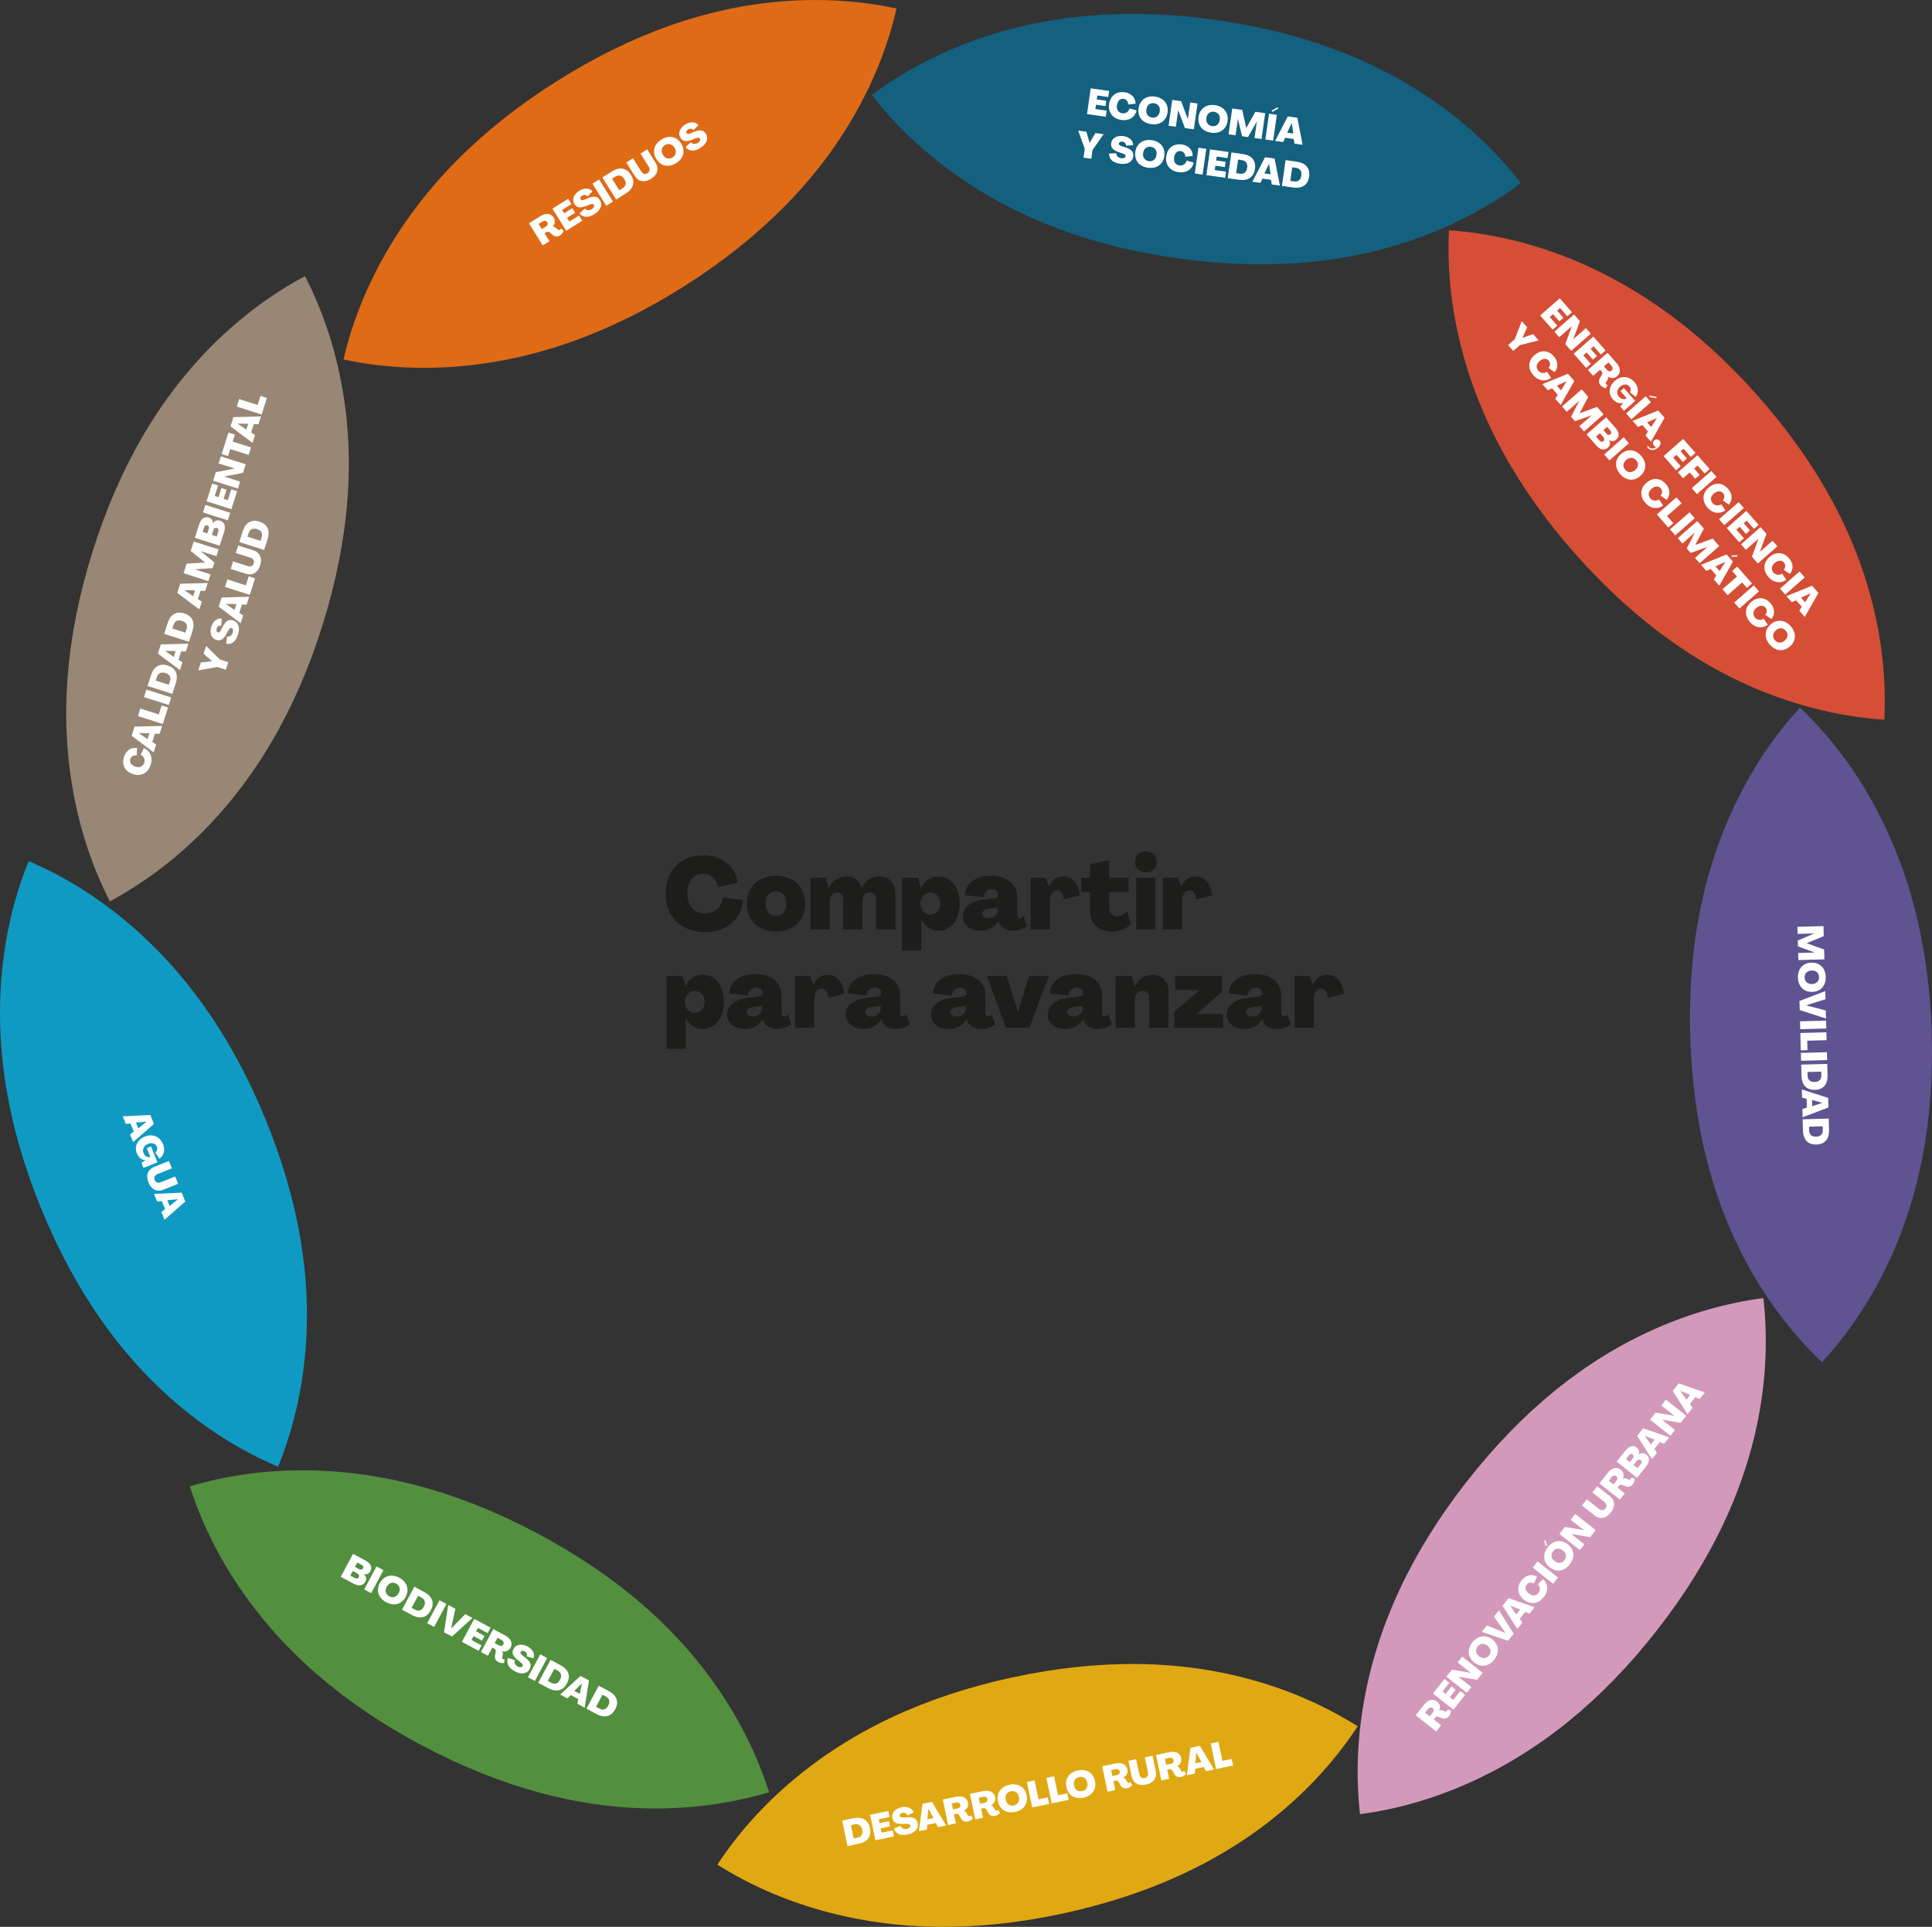 <svg xmlns="http://www.w3.org/2000/svg" id="Capa_1" data-name="Capa 1" viewBox="0 0 797.41 795.43"><rect x="0" y="0" width="797.41" height="795.43" fill="#333333" stroke="none"/><defs><style>      .cls-1 {        fill: #528f3f;      }      .cls-1, .cls-2, .cls-3, .cls-4, .cls-5, .cls-6, .cls-7, .cls-8, .cls-9, .cls-10, .cls-11 {        stroke-width: 0px;      }      .cls-2 {        fill: #13607f;      }      .cls-3 {        fill: #1d1d1b;      }      .cls-4 {        fill: #e0a812;      }      .cls-5 {        fill: #5f5491;      }      .cls-6 {        fill: #988775;      }      .cls-7 {        fill: #d54e35;      }      .cls-8 {        fill: #d399ba;      }      .cls-9 {        fill: #df6b16;      }      .cls-10 {        fill: #fff;      }      .cls-11 {        fill: #0f9ac4;      }    </style></defs><g><g id="_Repetici&#xF3;n_radial_" data-name="&amp;lt;Repetici&#xF3;n radial&amp;gt;"><path class="cls-2" d="M393.67,71.58c25.87,18.52,56.97,30.26,93.33,35.19,36.74,4.99,69.96,1.99,99.63-8.99,15.08-5.59,28.77-12.99,41.1-22.19-9.43-12.15-20.66-22.94-33.7-32.34-25.67-18.5-56.88-30.24-93.63-35.23-36.35-4.94-69.46-1.93-99.33,9.03-15.18,5.57-28.93,12.96-41.26,22.16,9.43,12.15,20.71,22.95,33.86,32.37"></path></g><g><path class="cls-10" d="M450.18,36.46l7.59,1.08-.36,2.52-4.5-.64-.23,1.62,3.91.56-.31,2.18-3.91-.56-.26,1.8,4.65.66-.36,2.52-7.74-1.1,1.52-10.65Z"></path><path class="cls-10" d="M459.83,48.36c-.81-.59-1.4-1.35-1.76-2.27-.36-.93-.46-1.96-.29-3.11s.53-2.12,1.11-2.91c.58-.79,1.32-1.36,2.23-1.71.91-.34,1.93-.44,3.05-.28.91.13,1.71.41,2.39.85s1.2.98,1.57,1.65c.36.66.55,1.41.57,2.24l-3.05.32c0-.44-.09-.82-.25-1.14s-.37-.59-.63-.79c-.26-.2-.59-.33-.98-.39-.48-.07-.92,0-1.31.18-.39.19-.71.49-.97.91-.25.41-.43.92-.51,1.53-.08.59-.05,1.13.1,1.61.15.48.42.86.78,1.16.37.29.82.48,1.35.56.46.07.88.03,1.28-.12.4-.15.75-.38,1.05-.7.3-.32.5-.72.62-1.18l2.95.8c-.23.95-.64,1.74-1.23,2.39s-1.33,1.11-2.2,1.38c-.87.27-1.84.33-2.9.18-1.17-.17-2.16-.54-2.97-1.14Z"></path><path class="cls-10" d="M472.06,50.11c-.84-.59-1.45-1.36-1.82-2.3-.37-.94-.47-1.97-.31-3.1.16-1.13.55-2.09,1.18-2.88.62-.79,1.42-1.36,2.39-1.7s2.05-.43,3.23-.26c1.19.17,2.2.55,3.04,1.15s1.44,1.37,1.82,2.3c.37.93.48,1.96.32,3.09-.16,1.13-.55,2.09-1.16,2.89-.61.8-1.41,1.36-2.39,1.7-.98.34-2.06.42-3.25.25-1.19-.17-2.21-.55-3.05-1.15ZM477,48.36c.45-.19.82-.49,1.11-.89.29-.41.48-.91.56-1.5.09-.6.05-1.14-.12-1.61-.17-.47-.44-.86-.82-1.16s-.85-.5-1.4-.58c-.54-.08-1.05-.02-1.5.17-.46.19-.83.48-1.12.89-.29.4-.48.91-.56,1.51-.08.59-.04,1.13.12,1.6.16.47.44.86.82,1.17.38.31.85.5,1.4.58.55.08,1.06.02,1.51-.16Z"></path><path class="cls-10" d="M483.85,41.26l3.65.52,2.75,7.36h.03s.97-6.83.97-6.83l3.01.43-1.52,10.65-3.67-.52-2.76-7.32h-.03s-.97,6.78-.97,6.78l-3-.43,1.52-10.65Z"></path><path class="cls-10" d="M496.81,53.64c-.84-.6-1.45-1.36-1.82-2.3-.37-.94-.47-1.97-.31-3.1.16-1.13.55-2.09,1.18-2.88.62-.79,1.42-1.36,2.39-1.7.97-.34,2.05-.43,3.23-.26,1.19.17,2.2.55,3.04,1.15.84.6,1.44,1.37,1.82,2.3.37.93.48,1.96.32,3.09-.16,1.13-.55,2.09-1.16,2.89-.61.8-1.41,1.36-2.39,1.7-.98.33-2.06.42-3.25.25-1.19-.17-2.21-.55-3.05-1.15ZM501.76,51.89c.45-.19.82-.49,1.11-.89.29-.41.48-.91.56-1.5.09-.6.04-1.14-.12-1.61-.16-.47-.44-.86-.82-1.16-.38-.31-.85-.5-1.4-.58-.54-.08-1.04-.02-1.5.16-.46.19-.83.48-1.12.89-.29.4-.48.91-.56,1.51-.08.59-.04,1.13.12,1.6.17.47.44.86.82,1.17.39.31.85.5,1.4.58.55.08,1.06.02,1.51-.16Z"></path><path class="cls-10" d="M508.6,44.79l4.1.58,1.68,7.42h.04s3.72-6.64,3.72-6.64l4.05.58-1.52,10.65-2.89-.41.96-6.74h-.03s-3.62,6.36-3.62,6.36l-2.44-.35-1.7-7.11h-.03s-.96,6.72-.96,6.72l-2.89-.41,1.52-10.65Z"></path><path class="cls-10" d="M523.78,46.95l3.22.46-1.52,10.65-3.22-.46,1.52-10.65ZM524.81,45.69l2.56-1.45.29.51-2.54,1.46-.31-.51Z"></path><path class="cls-10" d="M531.53,48.05l3.93.56,2.18,11.17-3.37-.48-.29-1.92-3.54-.5-.83,1.76-3.33-.47,5.23-10.12ZM533.8,55.12l-.64-4.33h-.03s-1.85,3.97-1.85,3.97l2.52.36Z"></path><path class="cls-10" d="M447.71,61.47l-2.68-7.56,3.37.48,1.32,4.55h.02s2.39-4.02,2.39-4.02l3.38.48-4.58,6.53-.51,3.61-3.22-.46.52-3.61Z"></path><path class="cls-10" d="M459.82,66.86c-.68-.36-1.2-.83-1.55-1.43-.36-.59-.53-1.27-.5-2.05l2.97-.12c0,.35.07.68.23.97.16.3.4.54.7.72.3.18.65.3,1.03.36.35.05.65.05.93-.01.27-.06.49-.16.65-.29.16-.14.26-.31.28-.5.04-.26-.05-.48-.28-.68-.22-.19-.59-.38-1.11-.55l-1.3-.43c-1.27-.41-2.16-.91-2.67-1.5-.52-.59-.71-1.34-.57-2.25.1-.72.39-1.32.86-1.8.47-.47,1.07-.81,1.8-1,.74-.19,1.54-.23,2.41-.1.78.11,1.48.34,2.09.68s1.08.78,1.41,1.31c.33.53.49,1.1.48,1.73l-2.93.23c.01-.3-.04-.57-.16-.8-.12-.23-.29-.42-.51-.57s-.48-.24-.78-.29c-.27-.04-.51-.03-.73.02-.22.05-.4.15-.53.28-.14.13-.22.29-.24.48-.04.26.05.47.26.65s.55.34,1.04.49l1.35.42c1.26.38,2.16.88,2.69,1.48.54.61.73,1.37.59,2.3-.11.77-.42,1.41-.92,1.9s-1.14.83-1.93,1.01c-.79.18-1.67.2-2.65.06-.93-.13-1.73-.38-2.41-.74Z"></path><path class="cls-10" d="M470.72,68.1c-.85-.59-1.45-1.36-1.82-2.3-.37-.94-.47-1.97-.31-3.1.16-1.13.55-2.09,1.17-2.88s1.42-1.36,2.39-1.7,2.04-.43,3.23-.26c1.19.17,2.2.55,3.04,1.15.84.6,1.44,1.37,1.82,2.3.37.93.48,1.96.32,3.09-.16,1.13-.55,2.09-1.16,2.89-.61.8-1.41,1.36-2.39,1.7-.98.33-2.06.42-3.25.25-1.19-.17-2.21-.55-3.05-1.15ZM475.66,66.35c.45-.19.82-.49,1.11-.89.29-.41.48-.91.56-1.5.09-.6.05-1.14-.12-1.61-.17-.47-.44-.86-.82-1.16-.38-.31-.85-.5-1.4-.58-.54-.08-1.04-.02-1.5.16-.46.19-.83.48-1.12.89-.29.4-.48.91-.56,1.51-.08.59-.04,1.13.12,1.6.17.47.44.86.83,1.17.38.31.85.5,1.39.58.55.08,1.06.02,1.51-.16Z"></path><path class="cls-10" d="M483.41,69.91c-.81-.59-1.4-1.35-1.76-2.27s-.45-1.96-.29-3.11c.16-1.15.53-2.12,1.11-2.91.58-.79,1.32-1.36,2.23-1.71.91-.34,1.93-.44,3.05-.28.91.13,1.71.41,2.39.85.68.44,1.2.98,1.57,1.65.37.66.55,1.41.57,2.24l-3.05.32c0-.43-.09-.82-.25-1.14-.16-.33-.37-.59-.63-.79-.26-.21-.59-.33-.97-.39-.48-.07-.92,0-1.31.18-.39.19-.72.49-.97.91-.25.41-.43.92-.51,1.53-.08.59-.05,1.13.1,1.61.15.48.42.86.78,1.16.37.29.82.48,1.35.56.46.07.88.03,1.28-.12.4-.14.75-.38,1.05-.7.3-.32.5-.72.62-1.18l2.95.8c-.23.95-.64,1.75-1.24,2.39-.6.65-1.33,1.11-2.2,1.38-.87.27-1.84.33-2.9.18-1.17-.17-2.16-.54-2.97-1.14Z"></path><path class="cls-10" d="M494.66,60.98l3.22.46-1.52,10.65-3.22-.46,1.52-10.65Z"></path><path class="cls-10" d="M499.44,61.66l7.59,1.08-.36,2.52-4.5-.64-.23,1.62,3.91.56-.31,2.18-3.91-.56-.26,1.8,4.65.66-.36,2.52-7.74-1.1,1.52-10.65Z"></path><path class="cls-10" d="M508.26,62.92l4.65.66c1.88.27,3.26.94,4.12,2s1.18,2.45.94,4.16c-.16,1.14-.53,2.07-1.09,2.79-.56.72-1.31,1.23-2.23,1.52-.93.29-2.01.35-3.26.17l-4.65-.66,1.52-10.65ZM511.75,71.7c.55.08,1.04.04,1.46-.12.42-.16.76-.43,1.03-.82.26-.39.43-.88.51-1.48.13-.9,0-1.63-.38-2.18-.38-.55-.99-.88-1.82-1l-1.54-.22-.8,5.6,1.54.22Z"></path><path class="cls-10" d="M522.14,64.9l3.94.56,2.18,11.17-3.37-.48-.29-1.92-3.54-.5-.83,1.76-3.33-.47,5.23-10.12ZM524.41,71.96l-.64-4.33h-.03s-1.85,3.97-1.85,3.97l2.53.36Z"></path><path class="cls-10" d="M530.61,66.1l4.65.66c1.88.27,3.26.94,4.12,2,.87,1.07,1.18,2.45.94,4.16-.16,1.14-.52,2.07-1.09,2.79-.56.72-1.31,1.23-2.23,1.52s-2.01.35-3.26.17l-4.65-.66,1.52-10.65ZM534.1,74.89c.55.08,1.04.04,1.46-.12.42-.16.76-.43,1.03-.82.26-.39.43-.88.51-1.48.13-.9,0-1.63-.38-2.18-.38-.55-.99-.88-1.82-1l-1.54-.22-.8,5.6,1.54.22Z"></path></g></g><g><g id="_Repetici&#xF3;n_radial_-2" data-name="&amp;lt;Repetici&#xF3;n radial&amp;gt;"><path class="cls-7" d="M602.68,141.69c7.58,30.9,23.55,60.06,47.93,87.47,24.64,27.71,51.81,47.06,81.48,58.04,15.08,5.57,30.3,8.87,45.65,9.91.75-15.36-.75-30.86-4.53-46.49-7.44-30.76-23.49-59.99-48.14-87.7-24.38-27.41-51.47-46.68-81.28-57.81-15.15-5.66-30.4-8.99-45.75-10.04-.75,15.36.78,30.9,4.63,46.61"></path></g><g><path class="cls-10" d="M643.76,123.13l5.06,5.76-1.92,1.68-3-3.42-1.23,1.08,2.6,2.97-1.66,1.45-2.6-2.96-1.36,1.2,3.1,3.53-1.92,1.68-5.16-5.87,8.08-7.09Z"></path><path class="cls-10" d="M649.64,129.83l2.43,2.77-2.7,7.38.02.02,5.19-4.55,2.01,2.29-8.08,7.09-2.45-2.78,2.67-7.35-.02-.02-5.15,4.52-2-2.28,8.08-7.09Z"></path><path class="cls-10" d="M657.62,138.93l5.06,5.76-1.92,1.68-3-3.42-1.23,1.08,2.6,2.97-1.66,1.45-2.6-2.96-1.37,1.2,3.1,3.53-1.92,1.68-5.16-5.87,8.08-7.09Z"></path><path class="cls-10" d="M660.05,158.05c-.1-.34-.12-.68-.06-1.04.06-.35.19-.68.39-.99l.68-1.12c.17-.27.27-.53.3-.78.03-.25-.05-.48-.23-.68l-.7-.8-2.88,2.52-2.15-2.45,8.08-7.09,3.68,4.19c.59.68,1,1.35,1.22,2.01.22.67.25,1.3.09,1.9-.16.6-.51,1.14-1.06,1.62-.35.3-.73.51-1.15.63-.42.11-.85.13-1.29.05-.44-.08-.88-.27-1.32-.55h-.01c.1.27.12.52.08.76-.04.24-.15.49-.33.77l-.5.8c-.09.15-.15.29-.16.44,0,.14.04.27.13.38.07.08.16.14.3.19.13.05.25.08.36.1l-.74,1.37c-.38-.05-.76-.19-1.15-.4-.39-.22-.74-.5-1.05-.85-.26-.3-.45-.62-.54-.96ZM663.24,152.65c.2.23.42.41.64.51.22.11.45.15.67.12.22-.03.43-.13.62-.29.2-.17.32-.37.38-.59.06-.22.05-.45-.02-.69-.07-.24-.21-.48-.42-.71l-1.23-1.4-1.88,1.65,1.23,1.4Z"></path><path class="cls-10" d="M664.41,162.37c-.15-.9-.05-1.8.31-2.7.36-.9.96-1.72,1.8-2.46.85-.75,1.76-1.23,2.73-1.44.97-.21,1.93-.15,2.86.19.93.34,1.77.94,2.52,1.79.53.61.91,1.27,1.14,1.98s.29,1.43.18,2.15c-.1.72-.38,1.38-.82,1.96l-2.39-1.86c.15-.25.25-.53.29-.82.04-.29.02-.58-.07-.87s-.23-.54-.44-.77c-.31-.35-.68-.59-1.12-.71s-.89-.1-1.37.04c-.48.14-.94.4-1.36.78-.47.41-.79.86-.98,1.35-.19.49-.24.99-.14,1.48.09.5.32.96.69,1.38.3.34.63.59,1,.75.37.16.74.23,1.12.2.38-.03.73-.17,1.05-.41l-2.58-2.94,1.41-1.24,4.66,5.31-4.64,4.08-1.52-1.74,1.25-1.51h0c-.48.15-.98.19-1.5.12-.51-.07-1.01-.24-1.5-.52-.49-.28-.93-.65-1.33-1.11-.67-.76-1.07-1.59-1.22-2.49Z"></path><path class="cls-10" d="M679.25,163.57l2.15,2.45-8.08,7.09-2.15-2.45,8.08-7.09ZM680.85,163.28l2.89.56-.11.58-2.88-.55.1-.59Z"></path><path class="cls-10" d="M684.41,169.45l2.62,2.99-5.62,9.9-2.25-2.56,1.03-1.64-2.36-2.68-1.77.8-2.22-2.53,10.56-4.28ZM681.53,176.29l2.33-3.71-.02-.02-4,1.81,1.68,1.92Z"></path><path class="cls-10" d="M680.31,184.07c.21.42.48.72.83.9.35.19.73.25,1.16.19.42-.06.85-.24,1.28-.55-.46-.17-.81-.42-1.04-.76-.23-.34-.32-.7-.27-1.08.05-.38.22-.7.52-.96.23-.2.47-.33.74-.38.27-.06.53-.04.79.05.26.09.49.24.68.46.22.26.35.54.38.85s-.03.63-.19.96c-.16.33-.42.66-.77.96-.58.52-1.17.85-1.76.98-.6.13-1.15.08-1.66-.14-.51-.22-.92-.63-1.23-1.21l.53-.28Z"></path><path class="cls-10" d="M694.72,181.2l5.06,5.76-1.92,1.68-3-3.42-1.23,1.08,2.6,2.96-1.66,1.46-2.6-2.97-1.36,1.2,3.1,3.53-1.92,1.68-5.16-5.87,8.08-7.09Z"></path><path class="cls-10" d="M700.6,187.9l5.04,5.74-2.09,1.83-2.89-3.29-1.43,1.26,2.3,2.62-1.82,1.59-2.3-2.62-2.75,2.42-2.15-2.45,8.08-7.09Z"></path><path class="cls-10" d="M706.32,194.42l2.15,2.45-8.08,7.09-2.15-2.45,8.08-7.09Z"></path><path class="cls-10" d="M703.25,206.73c-.23-.98-.19-1.94.14-2.87.33-.93.93-1.79,1.8-2.55.87-.76,1.78-1.26,2.74-1.48s1.89-.17,2.8.16c.91.33,1.75.92,2.5,1.78.61.69,1.03,1.43,1.26,2.2.23.77.27,1.53.12,2.27-.15.74-.5,1.43-1.03,2.07l-2.52-1.74c.28-.34.46-.68.56-1.03.09-.35.11-.69.04-1.01-.07-.33-.23-.64-.49-.93-.32-.37-.7-.61-1.12-.71-.42-.11-.86-.09-1.33.06-.46.15-.92.42-1.38.82-.45.4-.77.82-.97,1.29-.19.46-.25.92-.16,1.39.09.46.31.9.66,1.3.3.35.65.59,1.05.74.4.15.81.2,1.25.15.44-.05.85-.21,1.24-.49l1.72,2.52c-.79.57-1.62.91-2.5,1.01-.88.1-1.73-.03-2.57-.39-.84-.36-1.61-.95-2.31-1.75-.78-.89-1.28-1.82-1.52-2.8Z"></path><path class="cls-10" d="M717.6,207.27l2.15,2.45-8.08,7.09-2.15-2.45,8.08-7.09Z"></path><path class="cls-10" d="M720.78,210.9l5.06,5.76-1.92,1.68-3-3.42-1.23,1.08,2.6,2.96-1.66,1.46-2.6-2.96-1.36,1.2,3.1,3.53-1.92,1.68-5.16-5.88,8.08-7.09Z"></path><path class="cls-10" d="M726.66,217.6l2.43,2.77-2.7,7.38.02.02,5.19-4.55,2.01,2.29-8.08,7.09-2.44-2.78,2.67-7.35-.02-.02-5.15,4.52-2-2.28,8.08-7.09Z"></path><path class="cls-10" d="M728.39,235.37c-.23-.98-.19-1.94.14-2.87.33-.93.93-1.79,1.8-2.55.87-.76,1.78-1.26,2.74-1.48.95-.22,1.89-.17,2.8.16.91.33,1.75.92,2.5,1.78.61.69,1.03,1.43,1.26,2.2.23.77.27,1.53.12,2.27-.15.74-.5,1.43-1.03,2.07l-2.52-1.74c.28-.34.46-.68.56-1.03.09-.35.11-.69.04-1.01-.07-.33-.23-.64-.49-.93-.32-.37-.7-.61-1.12-.71-.42-.11-.86-.09-1.33.06-.46.15-.92.42-1.38.82-.45.4-.77.82-.97,1.29-.19.46-.25.92-.16,1.39.09.46.31.9.66,1.3.3.35.65.59,1.05.74.4.15.81.2,1.25.15s.85-.21,1.24-.49l1.72,2.52c-.79.57-1.62.91-2.5,1.01-.87.1-1.73-.03-2.57-.39-.84-.36-1.61-.95-2.31-1.75-.78-.89-1.28-1.82-1.52-2.8Z"></path><path class="cls-10" d="M742.74,235.91l2.15,2.45-8.08,7.09-2.15-2.45,8.08-7.09Z"></path><path class="cls-10" d="M747.9,241.8l2.62,2.99-5.62,9.9-2.25-2.56,1.03-1.64-2.36-2.68-1.77.8-2.22-2.53,10.56-4.28ZM745.02,248.64l2.34-3.71-.02-.02-4,1.81,1.68,1.92Z"></path><path class="cls-10" d="M625.19,140.04l2.89-7.49,2.25,2.56-1.96,4.32h0s4.43-1.49,4.43-1.49l2.26,2.57-7.73,1.97-2.74,2.4-2.15-2.45,2.74-2.4Z"></path><path class="cls-10" d="M631.33,152.06c-.23-.98-.19-1.94.14-2.87.33-.93.93-1.79,1.8-2.55.87-.77,1.78-1.26,2.74-1.49.95-.22,1.89-.17,2.8.16.91.33,1.75.92,2.5,1.78.61.69,1.03,1.42,1.26,2.2.23.77.27,1.53.12,2.27-.16.74-.5,1.43-1.03,2.07l-2.52-1.74c.28-.33.46-.68.56-1.03.09-.35.11-.69.04-1.01-.07-.33-.23-.64-.49-.93-.32-.37-.7-.61-1.12-.71-.42-.11-.86-.09-1.33.06-.46.15-.92.42-1.38.82-.45.4-.77.82-.97,1.29-.19.46-.25.92-.16,1.39.09.46.31.9.66,1.3.3.35.65.59,1.05.74.4.15.81.2,1.25.15.44-.05.85-.21,1.24-.49l1.72,2.52c-.79.57-1.62.91-2.49,1.01s-1.73-.03-2.57-.39c-.84-.36-1.61-.95-2.31-1.75-.78-.89-1.29-1.82-1.52-2.8Z"></path><path class="cls-10" d="M647.16,154.29l2.62,2.99-5.62,9.9-2.25-2.56,1.03-1.64-2.35-2.68-1.77.8-2.22-2.53,10.56-4.28ZM644.28,161.13l2.33-3.71-.02-.02-4,1.81,1.68,1.92Z"></path><path class="cls-10" d="M652.8,160.72l2.73,3.11-3.55,6.73.03.03,7.15-2.63,2.7,3.08-8.08,7.09-1.93-2.2,5.12-4.49-.02-.02-6.89,2.47-1.62-1.85,3.34-6.5-.02-.02-5.11,4.48-1.93-2.2,8.08-7.09Z"></path><path class="cls-10" d="M662.91,172.24l3.8,4.33c.55.62.93,1.23,1.15,1.82.22.59.26,1.15.13,1.68-.13.53-.44,1-.91,1.42-.31.27-.62.45-.95.54-.33.09-.66.1-1,.04-.33-.06-.67-.21-1.01-.45h-.01c.34.58.47,1.14.39,1.69-.08.55-.38,1.05-.88,1.49-.5.44-1.01.68-1.54.73-.53.05-1.08-.06-1.65-.35s-1.13-.75-1.69-1.39l-3.91-4.45,8.08-7.09ZM660.09,181.8c.18.21.37.36.56.46s.38.13.56.11c.18-.02.36-.1.53-.26.26-.23.39-.5.39-.8,0-.3-.15-.61-.42-.93l-1.37-1.56-1.61,1.42,1.37,1.55ZM663.08,179.03c.17.2.35.33.54.42.19.08.37.11.55.08.18-.03.35-.12.52-.26.23-.21.34-.44.33-.72-.01-.28-.15-.55-.4-.84l-1.31-1.49-1.52,1.34,1.3,1.48Z"></path><path class="cls-10" d="M670.17,180.52l2.15,2.45-8.08,7.09-2.15-2.45,8.08-7.09Z"></path><path class="cls-10" d="M667.15,192.88c-.25-1-.21-1.98.12-2.92.33-.95.92-1.8,1.78-2.55.86-.75,1.78-1.23,2.77-1.42.99-.19,1.96-.11,2.92.26.96.37,1.83,1.01,2.62,1.91.79.9,1.31,1.85,1.56,2.85s.21,1.98-.12,2.93c-.32.95-.91,1.8-1.77,2.55s-1.78,1.23-2.76,1.44c-.99.21-1.96.12-2.92-.27-.96-.38-1.83-1.02-2.63-1.92-.79-.9-1.31-1.85-1.57-2.86ZM672.05,194.78c.46.15.94.17,1.43.04.49-.12.96-.38,1.41-.77.46-.4.78-.83.96-1.3.18-.46.22-.93.13-1.41-.09-.48-.32-.93-.69-1.35-.36-.41-.78-.7-1.25-.85-.47-.15-.94-.17-1.43-.06-.48.12-.95.38-1.41.78-.45.4-.77.83-.95,1.29-.18.47-.23.94-.14,1.43.09.48.32.93.68,1.35.37.42.79.71,1.25.86Z"></path><path class="cls-10" d="M677.57,204.76c-.23-.98-.19-1.94.14-2.87.33-.94.93-1.79,1.8-2.55.87-.76,1.78-1.26,2.74-1.49.95-.22,1.89-.17,2.8.16.91.33,1.75.92,2.5,1.78.61.69,1.03,1.42,1.26,2.2.23.77.27,1.53.12,2.27-.16.74-.5,1.43-1.03,2.07l-2.52-1.74c.28-.34.46-.68.56-1.03.09-.35.11-.69.04-1.01-.07-.33-.23-.64-.49-.93-.32-.37-.7-.61-1.12-.72s-.86-.09-1.33.06c-.46.15-.92.42-1.38.83-.45.39-.77.82-.97,1.29-.19.46-.25.92-.16,1.39.09.46.31.9.66,1.3.3.35.65.59,1.05.74.4.15.81.2,1.25.15.44-.05.85-.21,1.24-.49l1.72,2.52c-.79.57-1.62.91-2.5,1.01s-1.73-.03-2.57-.39-1.61-.95-2.31-1.75c-.78-.89-1.29-1.82-1.52-2.8Z"></path><path class="cls-10" d="M691.92,205.3l2.15,2.45-6.01,5.27,2.57,2.93-2.07,1.82-4.72-5.38,8.08-7.09Z"></path><path class="cls-10" d="M697.34,211.47l2.15,2.45-8.08,7.09-2.15-2.45,8.08-7.09Z"></path><path class="cls-10" d="M700.53,215.1l2.73,3.11-3.55,6.73.03.03,7.16-2.63,2.7,3.08-8.08,7.09-1.93-2.2,5.12-4.49-.02-.02-6.89,2.47-1.62-1.85,3.34-6.5-.02-.02-5.11,4.48-1.93-2.2,8.08-7.09Z"></path><path class="cls-10" d="M712.62,228.88l2.62,2.99-5.62,9.9-2.25-2.56,1.03-1.64-2.35-2.68-1.77.8-2.22-2.53,10.56-4.28ZM709.74,235.72l2.33-3.71-.02-.02-4,1.81,1.68,1.92ZM714.73,229.31l2.35-.17.02.6-2.37.14v-.57Z"></path><path class="cls-10" d="M716.92,238l-2-2.28,2.09-1.83,6.12,6.98-2.09,1.83-1.98-2.26-6,5.26-2.15-2.45,6-5.26Z"></path><path class="cls-10" d="M723.84,241.67l2.15,2.45-8.08,7.09-2.15-2.45,8.08-7.09Z"></path><path class="cls-10" d="M720.77,253.98c-.23-.98-.19-1.94.14-2.87.33-.94.93-1.79,1.8-2.55.87-.77,1.79-1.26,2.74-1.49s1.89-.17,2.8.16c.91.33,1.75.92,2.5,1.78.61.69,1.03,1.42,1.26,2.2.23.77.27,1.53.12,2.27-.16.74-.5,1.43-1.03,2.07l-2.52-1.74c.28-.33.46-.68.56-1.03.09-.35.11-.69.04-1.01-.07-.33-.23-.64-.49-.93-.32-.37-.7-.61-1.12-.71-.42-.11-.86-.09-1.33.06-.46.15-.92.42-1.38.82-.45.4-.77.82-.97,1.29-.19.46-.25.92-.16,1.39.09.46.31.9.66,1.3.3.35.65.59,1.05.74.4.15.81.2,1.25.15.44-.05.85-.21,1.24-.49l1.72,2.52c-.79.57-1.62.91-2.49,1.01s-1.73-.03-2.57-.39c-.84-.36-1.61-.95-2.31-1.75-.78-.89-1.28-1.82-1.52-2.8Z"></path><path class="cls-10" d="M728.91,263.25c-.25-1-.21-1.98.12-2.93s.92-1.8,1.78-2.55c.86-.75,1.78-1.22,2.76-1.42.99-.19,1.96-.11,2.92.27s1.83,1.01,2.62,1.91c.79.9,1.31,1.85,1.56,2.85.25,1,.21,1.98-.12,2.93-.32.95-.92,1.8-1.77,2.55-.86.75-1.78,1.23-2.76,1.44-.98.21-1.96.12-2.92-.27-.96-.38-1.84-1.02-2.63-1.92-.79-.9-1.32-1.86-1.57-2.86ZM733.81,265.15c.46.15.94.17,1.43.04.49-.12.96-.38,1.41-.77.46-.4.78-.83.96-1.3.18-.46.22-.93.13-1.42-.09-.48-.32-.93-.69-1.35-.36-.41-.78-.7-1.25-.85s-.94-.17-1.43-.06c-.48.12-.95.38-1.41.78-.45.39-.77.83-.95,1.29-.18.47-.23.94-.13,1.43s.32.93.68,1.35c.37.42.79.71,1.25.86Z"></path></g></g><g><g id="_Repetici&#xF3;n_radial_-3" data-name="&amp;lt;Repetici&#xF3;n radial&amp;gt;"><path class="cls-5" d="M716.69,330.93c-13.92,28.61-20.27,61.24-19.04,97.91,1.25,37.06,9.77,69.3,25.58,96.71,8.04,13.93,17.63,26.19,28.77,36.8,10.4-11.33,19.15-24.21,26.23-38.65,13.94-28.41,20.27-61.15,19.03-98.21-1.23-36.66-9.75-68.8-25.56-96.41-8.04-14.03-17.63-26.34-28.77-36.96-10.4,11.33-19.15,24.26-26.23,38.81"></path></g><g><path class="cls-10" d="M752.63,382.31l.11,4.14-7.03,2.91v.04s7.18,2.55,7.18,2.55l.11,4.09-10.75.29-.08-2.92,6.81-.18v-.03s-6.88-2.5-6.88-2.5l-.07-2.46,6.72-2.87v-.03s-6.79.18-6.79.18l-.08-2.92,10.75-.29Z"></path><path class="cls-10" d="M742.69,400.39c.45-.93,1.1-1.66,1.96-2.18.86-.52,1.86-.79,3-.82s2.15.19,3.03.67c.88.48,1.58,1.17,2.08,2.07.5.9.76,1.94.8,3.14.03,1.2-.18,2.26-.63,3.19-.45.93-1.1,1.65-1.96,2.18-.86.52-1.85.8-2.99.83-1.14.03-2.15-.19-3.04-.66-.89-.47-1.58-1.16-2.07-2.07-.5-.91-.76-1.96-.79-3.16-.03-1.2.17-2.27.62-3.2ZM745.25,404.97c.26.41.62.73,1.07.95.45.22.98.32,1.58.3.61-.02,1.13-.15,1.56-.39.43-.24.77-.58,1.01-1s.35-.92.33-1.48c-.01-.55-.15-1.03-.41-1.45s-.62-.74-1.06-.96c-.45-.22-.97-.32-1.58-.3-.6.02-1.12.14-1.56.39-.44.24-.78.58-1.02,1.01s-.35.92-.33,1.47c.01.56.15,1.05.41,1.46Z"></path><path class="cls-10" d="M753.36,409.14l.09,3.36-7.96,2.51v.03l8.08,2.09.09,3.36-10.85-3.52-.1-3.75,10.65-4.08Z"></path><path class="cls-10" d="M753.69,421.33l.09,3.25-10.75.29-.09-3.25,10.75-.29Z"></path><path class="cls-10" d="M753.81,426.15l.09,3.25-7.99.22.11,3.9-2.76.07-.19-7.15,10.75-.29Z"></path><path class="cls-10" d="M754.04,434.37l.09,3.25-10.75.29-.09-3.25,10.75-.29Z"></path><path class="cls-10" d="M754.17,439.2l.13,4.69c.05,1.9-.38,3.37-1.28,4.4-.91,1.03-2.22,1.58-3.94,1.62-1.15.03-2.13-.17-2.93-.6-.81-.43-1.43-1.08-1.88-1.95s-.68-1.92-.72-3.18l-.13-4.69,10.75-.29ZM746.09,444.11c.01.56.13,1.03.36,1.42.23.39.55.68.98.87.43.19.95.28,1.54.25.91-.02,1.6-.27,2.08-.74.48-.47.7-1.12.68-1.96l-.04-1.56-5.65.15.04,1.56Z"></path><path class="cls-10" d="M754.55,453.22l.11,3.97-10.65,4.02-.09-3.4,1.84-.6-.1-3.57-1.88-.52-.09-3.36,10.85,3.46ZM747.96,456.64l4.17-1.36v-.03s-4.23-1.16-4.23-1.16l.07,2.55Z"></path><path class="cls-10" d="M754.78,461.77l.13,4.69c.05,1.9-.38,3.37-1.28,4.4-.91,1.04-2.22,1.58-3.94,1.62-1.15.03-2.13-.17-2.94-.6-.81-.43-1.43-1.08-1.88-1.95-.44-.86-.68-1.92-.72-3.18l-.13-4.69,10.75-.29ZM746.7,466.68c.02.56.14,1.03.36,1.42.23.39.55.68.98.87.43.19.95.28,1.54.25.91-.02,1.6-.27,2.08-.74.48-.47.7-1.12.68-1.96l-.04-1.56-5.65.15.04,1.56Z"></path></g></g><g><g id="_Repetici&#xF3;n_radial_-4" data-name="&amp;lt;Repetici&#xF3;n radial&amp;gt;"><path class="cls-8" d="M606.36,735.98c29.04-13,54.85-33.95,77.44-62.86,22.83-29.22,36.99-59.42,42.46-90.58,2.78-15.84,3.28-31.4,1.56-46.68-15.25,2.02-30.22,6.28-44.92,12.8-28.92,12.84-54.79,33.88-77.63,63.1-22.59,28.9-36.68,59.01-42.27,90.34-2.84,15.92-3.39,31.52-1.66,46.81,15.25-2.02,30.26-6.32,45.02-12.92"></path></g><g><path class="cls-10" d="M597.17,709.25c-.32.16-.65.24-1.01.25-.36,0-.71-.06-1.05-.21l-1.22-.47c-.3-.12-.57-.17-.82-.16-.25.02-.46.13-.63.34l-.66.84,3,2.38-2.02,2.55-8.43-6.68,3.46-4.37c.56-.71,1.15-1.23,1.76-1.56.62-.34,1.23-.48,1.85-.43.62.05,1.21.3,1.79.75.36.29.63.62.82,1.02.19.39.28.81.28,1.26,0,.45-.1.92-.3,1.4h.01c.24-.13.48-.2.72-.2.24,0,.51.06.81.18l.87.35c.16.07.32.09.46.07.14-.02.26-.08.35-.2.06-.08.11-.19.13-.32.03-.14.04-.26.03-.37l1.48.48c.02.38-.05.78-.19,1.21-.14.42-.36.82-.65,1.19-.25.31-.53.55-.85.71ZM591.29,707.08c.19-.24.32-.48.39-.72.07-.24.07-.47,0-.68-.07-.22-.2-.4-.4-.56-.2-.16-.42-.25-.65-.27-.23-.02-.45.03-.68.14-.22.11-.43.29-.63.54l-1.16,1.46,1.96,1.56,1.16-1.46Z"></path><path class="cls-10" d="M591.44,699.12l4.76-6.01,2,1.58-2.82,3.56,1.28,1.02,2.45-3.09,1.73,1.37-2.45,3.09,1.42,1.13,2.92-3.68,2,1.58-4.85,6.13-8.43-6.68Z"></path><path class="cls-10" d="M596.97,692.14l2.29-2.89,7.75,1.33.02-.02-5.41-4.28,1.89-2.39,8.43,6.68-2.3,2.9-7.71-1.31-.02.02,5.37,4.26-1.88,2.38-8.43-6.68Z"></path><path class="cls-10" d="M614.19,687.18c-.94.43-1.91.57-2.9.41-.99-.16-1.94-.59-2.83-1.3-.89-.71-1.52-1.53-1.89-2.47-.37-.94-.46-1.91-.26-2.92s.66-1.98,1.41-2.92c.74-.94,1.59-1.62,2.53-2.04.94-.42,1.91-.56,2.9-.41.99.15,1.94.58,2.83,1.28.89.71,1.53,1.53,1.91,2.46.38.93.47,1.9.26,2.92-.2,1.01-.68,1.99-1.42,2.93-.75.94-1.59,1.63-2.53,2.06ZM615.18,682.03c.07-.48,0-.96-.21-1.41s-.54-.87-1.01-1.24c-.48-.38-.96-.61-1.45-.71-.49-.09-.96-.05-1.42.12s-.86.48-1.21.92c-.34.43-.55.89-.61,1.38-.07.49,0,.96.2,1.41.2.45.54.87,1.02,1.25.47.37.95.61,1.44.7.49.1.97.06,1.43-.12.46-.18.86-.48,1.2-.91.35-.44.55-.9.62-1.38Z"></path><path class="cls-10" d="M611.63,673.63l2.09-2.63,7.71,3.18.02-.02-4.86-6.79,2.09-2.63,6.06,9.67-2.33,2.94-10.79-3.7Z"></path><path class="cls-10" d="M620.16,662.86l2.47-3.12,10.75,3.75-2.11,2.67-1.8-.72-2.22,2.8,1.1,1.6-2.09,2.63-6.1-9.62ZM627.41,664.47l-4.07-1.63-.02.02,2.5,3.61,1.58-2Z"></path><path class="cls-10" d="M634.67,661.34c-.92.41-1.87.53-2.85.37-.98-.16-1.92-.6-2.83-1.32s-1.56-1.53-1.95-2.43c-.39-.9-.51-1.83-.35-2.78.16-.96.59-1.88,1.3-2.78.57-.72,1.22-1.27,1.94-1.63.72-.37,1.46-.54,2.21-.52.76.02,1.5.23,2.22.64l-1.26,2.79c-.38-.21-.75-.33-1.11-.36-.36-.03-.69.02-1,.14-.31.12-.58.34-.83.65-.3.38-.47.79-.5,1.23-.03.43.07.87.29,1.3.23.43.58.83,1.06,1.21.47.37.95.61,1.44.72.49.11.95.08,1.39-.09s.83-.46,1.16-.89c.29-.36.47-.75.54-1.17.08-.42.05-.84-.08-1.26s-.36-.8-.71-1.14l2.18-2.14c.7.67,1.19,1.43,1.44,2.27.26.84.28,1.71.08,2.6-.21.89-.64,1.75-1.31,2.59-.73.92-1.56,1.59-2.48,2Z"></path><path class="cls-10" d="M632.62,647.13l2.02-2.55,8.43,6.68-2.02,2.55-8.43-6.68Z"></path><path class="cls-10" d="M645.33,647.88c-.94.43-1.91.57-2.9.41-.99-.16-1.94-.59-2.83-1.29-.89-.71-1.52-1.53-1.89-2.47-.37-.94-.46-1.91-.26-2.92.19-1.01.66-1.98,1.41-2.92.75-.94,1.59-1.62,2.53-2.04.94-.42,1.91-.56,2.9-.41.99.15,1.94.58,2.83,1.28.89.71,1.53,1.53,1.91,2.46.38.93.47,1.9.26,2.92-.2,1.01-.68,1.99-1.42,2.93-.75.94-1.59,1.63-2.53,2.06ZM637.94,638.31l-.58-2.28.58-.13.57,2.31-.56.11ZM646.31,642.72c.06-.48,0-.96-.21-1.41-.21-.46-.54-.87-1.01-1.24-.48-.38-.96-.61-1.45-.71-.49-.09-.96-.05-1.42.12s-.86.48-1.21.92c-.34.43-.55.89-.61,1.38s0,.96.2,1.41c.2.45.54.87,1.02,1.25.47.37.95.61,1.44.7.49.1.97.06,1.43-.12.46-.18.86-.48,1.2-.91.35-.44.55-.9.62-1.38Z"></path><path class="cls-10" d="M643.63,633.23l2.29-2.89,7.75,1.33.02-.02-5.41-4.28,1.89-2.39,8.43,6.68-2.3,2.9-7.71-1.31-.02.02,5.37,4.26-1.88,2.38-8.43-6.68Z"></path><path class="cls-10" d="M662.69,626.22c-.76.37-1.53.5-2.32.39-.79-.11-1.56-.46-2.31-1.06l-5.13-4.06,2.02-2.55,5.04,4c.3.24.6.39.92.46.31.07.62.05.93-.07.3-.12.57-.32.8-.61.24-.31.38-.61.42-.91.04-.3-.01-.6-.14-.91s-.35-.57-.66-.82l-5.04-4,2.02-2.55,5.13,4.06c.75.6,1.27,1.27,1.55,2.01.28.75.33,1.53.15,2.34-.18.81-.6,1.64-1.27,2.48-.65.82-1.36,1.42-2.12,1.79Z"></path><path class="cls-10" d="M673,613.53c-.32.16-.65.24-1.01.25-.35,0-.71-.06-1.05-.21l-1.22-.47c-.3-.12-.57-.17-.82-.16-.25.02-.46.13-.63.34l-.66.84,3,2.38-2.02,2.55-8.43-6.68,3.46-4.37c.56-.71,1.15-1.23,1.76-1.56.62-.34,1.23-.48,1.85-.43.62.05,1.21.3,1.79.75.36.29.63.62.82,1.02.19.39.28.81.28,1.26,0,.45-.1.92-.3,1.4h.01c.24-.13.48-.2.72-.2.24,0,.51.06.81.18l.87.35c.17.07.32.09.46.07.14-.02.26-.08.35-.2.06-.08.11-.19.13-.32s.04-.26.03-.37l1.48.48c.02.38-.05.78-.19,1.21-.14.42-.36.82-.65,1.19-.25.31-.53.55-.85.71ZM667.12,611.36c.19-.24.32-.48.39-.72.07-.24.07-.47,0-.68-.07-.22-.2-.4-.4-.56-.2-.16-.42-.25-.65-.27-.23-.02-.45.03-.68.14-.22.11-.43.29-.62.54l-1.16,1.46,1.96,1.56,1.15-1.46Z"></path><path class="cls-10" d="M667.26,603.4l3.58-4.51c.52-.65,1.04-1.14,1.59-1.46.54-.32,1.09-.47,1.63-.43.54.04,1.06.25,1.56.64.32.25.56.54.7.84.14.31.22.63.21.97,0,.34-.09.7-.26,1.08h.01c.5-.43,1.03-.65,1.58-.67.56-.02,1.1.18,1.62.6.52.41.85.87,1,1.38.15.51.13,1.07-.05,1.68-.18.61-.54,1.25-1.06,1.91l-3.68,4.64-8.43-6.68ZM673.91,602.01c.16-.2.27-.4.32-.6.05-.2.04-.38-.02-.55-.06-.17-.18-.32-.35-.46-.24-.19-.5-.26-.76-.19-.27.06-.52.24-.75.54l-1.23,1.55,1.59,1.26,1.22-1.54ZM677.18,604.46c.17-.22.29-.43.35-.63.06-.2.06-.39,0-.57-.05-.18-.17-.33-.35-.48-.28-.22-.56-.3-.86-.24-.3.06-.57.25-.84.58l-1.29,1.62,1.68,1.33,1.29-1.62Z"></path><path class="cls-10" d="M675.71,592.74l2.47-3.12,10.75,3.75-2.11,2.67-1.8-.72-2.22,2.8,1.1,1.6-2.09,2.63-6.1-9.62ZM682.95,594.34l-4.06-1.63-.02.02,2.5,3.61,1.58-2Z"></path><path class="cls-10" d="M681.02,586.04l2.29-2.89,7.75,1.33.02-.02-5.41-4.28,1.89-2.39,8.43,6.68-2.3,2.9-7.71-1.31-.02.02,5.37,4.26-1.88,2.38-8.43-6.68Z"></path><path class="cls-10" d="M690.4,574.2l2.47-3.12,10.75,3.75-2.11,2.67-1.8-.72-2.22,2.8,1.1,1.6-2.09,2.63-6.1-9.62ZM697.64,575.8l-4.07-1.63-.02.02,2.5,3.61,1.58-2Z"></path></g></g><g><g id="_Repetici&#xF3;n_radial_-5" data-name="&amp;lt;Repetici&#xF3;n radial&amp;gt;"><path class="cls-4" d="M338.95,788.64c30.63,8.6,63.87,9.03,99.73,1.28,36.25-7.83,66.45-21.97,90.61-42.4,12.27-10.39,22.62-22.02,31.08-34.87-13.01-8.21-27.24-14.53-42.7-18.92-30.44-8.65-63.78-9.05-100.03-1.22-35.85,7.75-65.96,21.85-90.31,42.34-12.38,10.41-22.78,22.05-31.24,34.9,13.01,8.21,27.29,14.52,42.86,18.89"></path></g><g><path class="cls-10" d="M347.6,751.57l4.6-.96c1.86-.39,3.38-.23,4.56.48,1.18.71,1.95,1.9,2.3,3.59.24,1.13.21,2.12-.07,3-.28.87-.81,1.6-1.58,2.19s-1.77,1.01-3,1.27l-4.6.96-2.2-10.53ZM353.88,758.64c.55-.11.99-.32,1.34-.61.34-.29.57-.67.68-1.12.11-.46.1-.98-.03-1.56-.19-.89-.55-1.53-1.1-1.92s-1.23-.49-2.05-.32l-1.53.32,1.16,5.54,1.53-.32Z"></path><path class="cls-10" d="M359.13,749.16l7.5-1.57.52,2.5-4.45.93.33,1.6,3.86-.81.45,2.16-3.86.81.37,1.78,4.6-.96.52,2.5-7.65,1.6-2.2-10.53Z"></path><path class="cls-10" d="M372.07,757.42c-.76-.11-1.41-.38-1.95-.81-.54-.43-.93-1.02-1.16-1.76l2.75-1.13c.11.33.29.61.55.83.26.22.56.37.9.44.35.07.71.07,1.09-.01.34-.07.63-.18.87-.33.23-.15.4-.31.51-.5.11-.19.14-.38.1-.57-.05-.25-.22-.44-.49-.54-.27-.11-.68-.15-1.23-.14l-1.37.04c-1.33.04-2.34-.12-3.02-.5-.69-.38-1.12-1.02-1.3-1.92-.15-.71-.09-1.37.19-1.98.28-.6.73-1.12,1.35-1.55.62-.43,1.37-.74,2.23-.92.77-.16,1.51-.18,2.2-.07.69.12,1.29.37,1.77.75.49.38.84.87,1.04,1.46l-2.67,1.22c-.09-.29-.23-.52-.42-.7-.19-.18-.42-.3-.67-.37-.26-.06-.53-.06-.83,0-.26.06-.49.15-.68.27-.19.13-.32.27-.4.44-.08.17-.1.35-.06.54.05.25.21.43.46.52.25.1.63.13,1.14.11l1.41-.06c1.31-.07,2.33.09,3.04.48.71.39,1.16,1.04,1.34,1.97.16.76.09,1.46-.21,2.1-.3.64-.79,1.17-1.47,1.61-.68.44-1.5.76-2.47.96-.92.19-1.76.24-2.52.13Z"></path><path class="cls-10" d="M380.75,744.63l3.89-.81,5.86,9.76-3.33.7-.92-1.71-3.5.73-.18,1.94-3.29.69,1.47-11.29ZM385.29,750.5l-2.08-3.86h-.03s-.39,4.38-.39,4.38l2.5-.52Z"></path><path class="cls-10" d="M398.25,751.99c-.34-.08-.66-.23-.93-.46-.28-.22-.5-.5-.67-.83l-.64-1.14c-.15-.29-.33-.5-.53-.65-.21-.15-.44-.19-.7-.14l-1.04.22.78,3.74-3.19.67-2.2-10.53,5.46-1.14c.88-.18,1.67-.21,2.35-.07.69.14,1.25.42,1.7.85.44.43.74,1.01.89,1.72.09.45.09.89-.02,1.31s-.3.8-.59,1.15c-.29.35-.67.64-1.13.88h0c.28.06.51.16.69.31.19.16.36.38.51.66l.45.83c.08.16.18.27.3.35.12.08.25.1.4.07.1-.02.2-.08.31-.16s.2-.18.26-.26l.83,1.31c-.23.3-.54.57-.92.8-.38.23-.8.4-1.26.49-.39.08-.76.08-1.1,0ZM395.12,746.57c.3-.06.56-.17.76-.31.21-.14.35-.32.44-.53.08-.21.1-.44.05-.68-.05-.25-.16-.46-.32-.62-.16-.16-.37-.27-.61-.32-.25-.06-.52-.05-.82.01l-1.82.38.51,2.45,1.82-.38Z"></path><path class="cls-10" d="M409.45,749.65c-.34-.08-.66-.23-.93-.46-.28-.22-.5-.5-.67-.83l-.64-1.14c-.15-.28-.33-.5-.53-.65-.21-.15-.44-.19-.7-.14l-1.04.22.78,3.74-3.19.67-2.2-10.53,5.46-1.14c.88-.18,1.67-.21,2.35-.07.69.14,1.25.42,1.7.86.44.43.74,1.01.89,1.72.09.45.09.89-.02,1.31-.11.42-.3.8-.59,1.15-.29.35-.67.64-1.13.88h0c.28.06.51.16.69.31.19.16.36.38.51.66l.45.83c.08.16.18.27.3.35.12.08.25.1.4.07.1-.02.2-.07.31-.16.11-.09.2-.18.26-.26l.83,1.31c-.23.3-.54.57-.92.8-.38.23-.8.4-1.26.49-.39.08-.76.08-1.1,0ZM406.32,744.22c.3-.06.56-.17.76-.31.21-.14.35-.32.43-.53.08-.21.1-.44.05-.68-.05-.25-.16-.46-.32-.62-.16-.16-.37-.27-.61-.32-.25-.06-.52-.05-.82.01l-1.82.38.51,2.45,1.82-.38Z"></path><path class="cls-10" d="M415.74,747.97c-1-.27-1.83-.78-2.49-1.54-.66-.75-1.11-1.69-1.34-2.81-.23-1.12-.19-2.15.12-3.11.32-.96.87-1.76,1.67-2.41s1.78-1.1,2.95-1.35c1.17-.25,2.26-.23,3.25.05.99.28,1.82.79,2.49,1.54.67.75,1.12,1.68,1.35,2.8.23,1.12.2,2.15-.11,3.11-.31.96-.86,1.76-1.67,2.41-.8.65-1.79,1.1-2.97,1.34-1.17.25-2.26.23-3.26-.04ZM419.8,744.64c.36-.33.61-.74.74-1.22.13-.48.14-1.02.02-1.6-.12-.6-.34-1.09-.66-1.47-.32-.38-.7-.65-1.17-.81-.46-.16-.97-.18-1.52-.07-.54.11-.99.33-1.36.67-.37.33-.61.74-.75,1.21-.13.48-.14,1.01-.01,1.61.12.59.34,1.08.66,1.46s.71.66,1.17.82c.47.16.97.18,1.51.07.55-.11,1-.34,1.36-.67Z"></path><path class="cls-10" d="M423.82,735.63l3.19-.67,1.64,7.83,3.82-.8.56,2.7-7,1.46-2.2-10.53Z"></path><path class="cls-10" d="M431.86,733.95l3.19-.67,1.64,7.83,3.82-.8.56,2.7-7,1.46-2.2-10.53Z"></path><path class="cls-10" d="M443.95,742.07c-1-.27-1.83-.78-2.49-1.54-.66-.75-1.11-1.69-1.34-2.81-.23-1.12-.19-2.15.12-3.11.32-.96.87-1.76,1.67-2.41.79-.65,1.78-1.1,2.95-1.35,1.17-.25,2.26-.23,3.25.05.99.28,1.82.79,2.49,1.54.67.75,1.12,1.68,1.35,2.8.23,1.12.2,2.15-.11,3.11-.3.96-.86,1.76-1.67,2.41-.8.65-1.79,1.1-2.97,1.34-1.17.25-2.26.23-3.26-.04ZM448.01,738.74c.36-.33.61-.74.74-1.22.13-.48.14-1.02.02-1.6-.12-.6-.34-1.09-.66-1.47-.32-.38-.7-.66-1.17-.81-.46-.16-.97-.18-1.52-.07-.54.11-.99.33-1.35.67-.37.33-.62.74-.75,1.21-.13.48-.14,1.02-.01,1.61.12.59.34,1.08.66,1.46.32.39.71.66,1.18.82.47.16.97.18,1.51.07.55-.11,1-.34,1.36-.67Z"></path><path class="cls-10" d="M464.05,738.24c-.34-.08-.65-.23-.93-.46-.28-.22-.5-.5-.67-.83l-.64-1.14c-.15-.28-.33-.5-.53-.65-.21-.15-.44-.19-.7-.14l-1.04.22.78,3.74-3.19.67-2.2-10.53,5.46-1.14c.88-.18,1.67-.21,2.35-.07.69.14,1.25.42,1.7.85.44.43.74,1.01.89,1.72.09.45.09.89-.02,1.31-.11.42-.3.8-.59,1.15-.29.35-.67.64-1.13.88h0c.28.06.51.16.69.31.19.16.36.38.51.66l.45.83c.08.16.18.27.3.35.12.08.25.1.4.07.1-.02.2-.07.31-.16.11-.09.2-.18.26-.26l.83,1.31c-.23.3-.54.57-.92.8-.38.23-.8.4-1.26.49-.39.08-.76.08-1.1,0ZM460.92,732.81c.3-.06.56-.17.76-.31.21-.14.35-.32.43-.53.08-.21.1-.44.05-.68-.05-.25-.16-.46-.32-.62-.16-.16-.37-.27-.61-.32-.25-.06-.52-.05-.82.01l-1.82.38.51,2.45,1.82-.38Z"></path><path class="cls-10" d="M470.21,736.74c-.82-.2-1.5-.6-2.03-1.18-.54-.59-.9-1.35-1.1-2.29l-1.34-6.4,3.19-.67,1.32,6.3c.08.37.21.69.41.94.2.25.45.43.76.54s.64.12,1,.04c.38-.08.68-.23.91-.44.22-.21.38-.47.47-.79.09-.32.1-.66.02-1.05l-1.32-6.3,3.19-.67,1.34,6.4c.2.94.16,1.79-.1,2.54-.26.75-.72,1.39-1.38,1.9-.66.51-1.51.88-2.56,1.09-1.03.21-1.95.22-2.77.02Z"></path><path class="cls-10" d="M486.25,733.59c-.34-.08-.66-.23-.93-.46-.28-.22-.5-.5-.67-.83l-.64-1.14c-.15-.29-.33-.5-.53-.65-.21-.15-.44-.19-.7-.14l-1.04.22.78,3.74-3.19.67-2.2-10.53,5.46-1.14c.88-.18,1.67-.21,2.35-.07s1.25.42,1.7.86c.44.43.74,1.01.89,1.72.09.45.09.89-.02,1.31-.11.42-.3.8-.59,1.15-.29.35-.67.64-1.13.88h0c.28.06.51.16.69.31.19.16.36.38.51.66l.45.83c.08.16.18.27.3.35.12.08.25.1.4.07.1-.02.2-.08.31-.16.11-.09.2-.18.26-.26l.83,1.31c-.23.3-.54.57-.92.8-.38.23-.8.4-1.26.49-.39.08-.76.08-1.1,0ZM483.12,728.16c.3-.06.56-.17.76-.31.21-.14.35-.32.43-.53.08-.21.1-.44.05-.68-.05-.25-.16-.46-.32-.62-.16-.16-.37-.27-.61-.32-.25-.06-.52-.05-.82.01l-1.82.38.51,2.45,1.82-.38Z"></path><path class="cls-10" d="M491.34,721.51l3.89-.81,5.86,9.76-3.33.7-.92-1.71-3.5.73-.18,1.94-3.29.69,1.47-11.29ZM495.88,727.38l-2.08-3.86h-.03s-.39,4.38-.39,4.38l2.5-.52Z"></path><path class="cls-10" d="M499.71,719.76l3.19-.67,1.64,7.83,3.82-.8.56,2.7-7,1.46-2.2-10.53Z"></path></g></g><g><g id="_Repetici&#xF3;n_radial_-6" data-name="&amp;lt;Repetici&#xF3;n radial&amp;gt;"><path class="cls-1" d="M99.01,655.62c17.92,26.29,43.1,48,75.54,65.13,32.79,17.32,65.01,25.92,96.65,25.81,16.08-.06,31.49-2.31,46.23-6.71-4.68-14.65-11.51-28.64-20.53-41.95-17.74-26.2-43.02-47.95-75.81-65.27-32.44-17.13-64.56-25.69-96.38-25.67-16.17.01-31.62,2.23-46.36,6.63,4.68,14.65,11.56,28.67,20.66,42.03"></path></g><g><path class="cls-10" d="M145.7,641.45l5.08,2.72c.73.39,1.3.83,1.72,1.3.41.48.65.99.71,1.53.06.54-.06,1.09-.36,1.65-.19.36-.43.64-.71.84-.28.2-.58.33-.92.38-.34.06-.71.04-1.1-.07h0c.52.43.83.91.95,1.45.12.54.02,1.11-.3,1.7-.31.58-.71.99-1.19,1.23-.48.24-1.03.32-1.66.25-.63-.07-1.32-.31-2.07-.71l-5.22-2.8,5.08-9.48ZM146.41,651.4c.25.13.47.21.68.23.21.02.4,0,.56-.09.16-.08.3-.22.41-.43.17-.31.19-.6.08-.88-.11-.28-.35-.52-.72-.72l-1.82-.98-1.01,1.89,1.82.98ZM148.24,647.76c.23.12.44.19.65.2.2.01.38-.03.54-.12.16-.09.29-.23.39-.43.15-.27.17-.54.06-.79-.11-.25-.33-.47-.67-.65l-1.75-.94-.96,1.79,1.73.93Z"></path><path class="cls-10" d="M155.4,646.66l2.87,1.54-5.08,9.48-2.87-1.54,5.08-9.48Z"></path><path class="cls-10" d="M156.91,659.3c-.59-.85-.89-1.78-.92-2.78s.24-2.01.77-3.01c.54-1,1.24-1.77,2.09-2.3.86-.53,1.8-.79,2.83-.77,1.03.01,2.07.3,3.13.87,1.06.57,1.88,1.28,2.46,2.13.58.85.89,1.78.92,2.78s-.23,2.01-.76,3.01c-.54,1-1.23,1.78-2.08,2.31-.85.54-1.79.79-2.82.77-1.03-.02-2.08-.31-3.14-.88s-1.88-1.28-2.47-2.13ZM162.15,659.36c.49-.02.94-.17,1.35-.46.41-.28.76-.69,1.04-1.22.29-.54.44-1.05.44-1.55,0-.5-.12-.95-.37-1.37s-.62-.76-1.12-1.03c-.48-.26-.97-.38-1.47-.36-.49.02-.94.17-1.36.45-.41.28-.76.69-1.05,1.22-.28.53-.43,1.04-.44,1.54,0,.5.12.96.37,1.38.26.42.63.76,1.11,1.02.49.26.98.39,1.47.36Z"></path><path class="cls-10" d="M171.02,655.04l4.14,2.22c1.67.9,2.74,2,3.18,3.3.45,1.3.26,2.71-.55,4.22-.54,1.01-1.2,1.76-1.98,2.25-.78.49-1.65.71-2.62.66s-2.01-.36-3.12-.96l-4.14-2.22,5.08-9.48ZM171.28,664.49c.49.26.96.4,1.42.39.45,0,.86-.14,1.25-.42.38-.28.71-.68.98-1.22.43-.8.56-1.53.39-2.17-.17-.65-.62-1.17-1.37-1.57l-1.38-.74-2.67,4.98,1.38.74Z"></path><path class="cls-10" d="M181.4,660.61l2.87,1.54-5.08,9.48-2.87-1.54,5.08-9.48Z"></path><path class="cls-10" d="M184.99,662.54l2.96,1.59-1.77,8.16h.03s5.83-5.96,5.83-5.96l2.96,1.59-8.44,7.67-3.3-1.77,1.74-11.27Z"></path><path class="cls-10" d="M195.74,668.31l6.75,3.62-1.21,2.25-4-2.15-.77,1.44,3.48,1.87-1.04,1.94-3.48-1.87-.86,1.6,4.14,2.22-1.21,2.25-6.89-3.7,5.08-9.48Z"></path><path class="cls-10" d="M204.72,685.36c-.21-.28-.35-.6-.42-.95-.07-.35-.06-.71.02-1.07l.25-1.28c.07-.32.07-.59,0-.84-.06-.24-.21-.43-.45-.56l-.94-.5-1.81,3.37-2.87-1.54,5.09-9.48,4.92,2.64c.79.43,1.41.91,1.85,1.46.44.55.69,1.13.75,1.75.06.62-.08,1.25-.43,1.89-.22.41-.5.73-.85.99-.35.25-.75.42-1.2.5-.45.08-.92.06-1.43-.05h0c.18.22.29.45.34.69.04.24.03.52-.04.83l-.19.92c-.04.17-.03.33,0,.46.04.14.13.24.26.31.09.05.2.07.34.07.14,0,.26,0,.37-.03l-.21,1.54c-.37.08-.78.09-1.22.03-.44-.07-.87-.21-1.28-.43-.35-.19-.63-.43-.85-.71ZM205.81,679.19c.27.15.53.23.78.26.25.03.47-.02.67-.12.2-.11.36-.27.48-.49.12-.23.17-.46.15-.68-.02-.23-.11-.44-.26-.64-.15-.2-.37-.38-.64-.52l-1.64-.88-1.18,2.21,1.64.88Z"></path><path class="cls-10" d="M210.42,688.37c-.51-.57-.83-1.19-.97-1.87s-.05-1.38.24-2.09l2.83.91c-.13.33-.17.66-.12.99.05.33.19.64.41.92s.5.51.85.69c.31.17.6.27.87.31s.51.02.71-.05c.2-.07.35-.2.44-.38.12-.23.11-.47-.03-.73-.14-.26-.42-.56-.85-.9l-1.08-.85c-1.05-.82-1.71-1.6-1.99-2.33-.28-.73-.2-1.5.24-2.31.35-.64.82-1.11,1.42-1.39.6-.28,1.28-.39,2.04-.32.76.07,1.52.31,2.3.73.7.37,1.27.83,1.73,1.36.46.54.75,1.11.88,1.71.13.61.08,1.2-.14,1.79l-2.83-.79c.12-.28.16-.55.13-.81-.03-.26-.12-.5-.28-.71-.16-.21-.37-.39-.63-.54-.24-.13-.47-.2-.69-.23s-.42,0-.6.08c-.17.08-.3.2-.39.37-.12.23-.12.46.02.7.13.24.4.51.8.82l1.12.86c1.05.79,1.72,1.56,2.02,2.32.29.75.21,1.54-.24,2.37-.37.69-.87,1.18-1.51,1.47s-1.36.39-2.16.29c-.8-.1-1.64-.39-2.51-.85-.83-.44-1.5-.95-2.01-1.52Z"></path><path class="cls-10" d="M222.98,682.93l2.87,1.54-5.08,9.48-2.87-1.54,5.09-9.48Z"></path><path class="cls-10" d="M227.23,685.21l4.14,2.22c1.67.9,2.74,2,3.18,3.3.45,1.3.26,2.71-.55,4.22-.54,1.01-1.21,1.76-1.98,2.25-.78.49-1.65.71-2.62.66-.97-.04-2.01-.36-3.12-.96l-4.14-2.22,5.09-9.48ZM227.49,694.66c.49.26.96.4,1.42.39.45,0,.86-.14,1.25-.42s.71-.68.98-1.22c.43-.8.56-1.53.39-2.17-.17-.65-.62-1.17-1.36-1.57l-1.38-.74-2.67,4.98,1.38.74Z"></path><path class="cls-10" d="M239.59,691.84l3.5,1.88-1.79,11.24-3-1.61.39-1.9-3.15-1.69-1.38,1.37-2.96-1.59,8.39-7.7ZM239.29,699.25l.89-4.29h-.03s-3.11,3.08-3.11,3.08l2.25,1.21Z"></path><path class="cls-10" d="M247.13,695.88l4.14,2.22c1.67.9,2.73,2,3.18,3.3.45,1.3.27,2.71-.55,4.23-.54,1.01-1.2,1.76-1.98,2.25-.78.49-1.65.71-2.62.66-.97-.04-2.01-.36-3.12-.96l-4.14-2.22,5.08-9.48ZM247.38,705.33c.49.26.96.4,1.42.39.45,0,.86-.14,1.25-.42.38-.28.71-.68.99-1.22.43-.8.56-1.53.39-2.17s-.62-1.17-1.36-1.57l-1.38-.74-2.67,4.98,1.38.74Z"></path></g></g><g><g id="_Repetici&#xF3;n_radial_-7" data-name="&amp;lt;Repetici&#xF3;n radial&amp;gt;"><path class="cls-11" d="M.82,401.02c-3.05,31.67,2.41,64.46,16.37,98.39,14.12,34.29,33.38,61.52,57.76,81.68,12.4,10.24,25.67,18.37,39.82,24.42,5.78-14.25,9.48-29.38,11.07-45.38,3.13-31.49-2.37-64.38-16.49-98.67-13.96-33.92-33.17-61.05-57.64-81.4-12.43-10.34-25.73-18.52-39.87-24.57-5.78,14.25-9.46,29.43-11.02,45.52"></path></g><g><path class="cls-10" d="M62.04,460.29l1.49,3.69-8.57,7.49-1.28-3.16,1.52-1.21-1.34-3.31-1.94.17-1.26-3.12,11.38-.55ZM57.06,465.8l3.43-2.73v-.03s-4.38.39-4.38.39l.96,2.36Z"></path><path class="cls-10" d="M56.13,473.35c.16-.9.55-1.71,1.18-2.44.63-.73,1.47-1.31,2.51-1.72,1.05-.42,2.07-.58,3.06-.46.99.12,1.87.49,2.64,1.12s1.36,1.47,1.79,2.53c.3.75.44,1.5.42,2.25s-.2,1.45-.54,2.09c-.34.65-.81,1.18-1.42,1.59l-1.64-2.54c.23-.19.41-.42.54-.68.13-.27.21-.55.22-.84.01-.3-.04-.59-.16-.87-.18-.44-.45-.78-.82-1.04-.37-.25-.81-.39-1.31-.42-.5-.02-1.02.07-1.54.29-.58.23-1.03.55-1.37.95-.34.4-.55.85-.63,1.35-.08.5-.01,1.01.2,1.53.17.42.4.76.69,1.04.29.27.62.46.99.55.37.09.74.08,1.12-.04l-1.47-3.63,1.74-.7,2.65,6.55-5.73,2.31-.87-2.14,1.68-1.02h0c-.51-.02-1-.15-1.46-.38-.46-.24-.88-.56-1.24-.99-.37-.42-.66-.92-.89-1.48-.38-.94-.49-1.85-.34-2.75Z"></path><path class="cls-10" d="M60.78,485.42c.05-.84.32-1.58.81-2.21s1.17-1.13,2.06-1.49l6.06-2.45,1.22,3.02-5.97,2.41c-.35.14-.64.33-.85.57-.22.24-.35.52-.4.84-.05.32,0,.65.14,1,.15.36.34.63.59.81s.53.29.86.32c.33.04.67-.02,1.03-.17l5.97-2.41,1.22,3.02-6.06,2.45c-.89.36-1.73.48-2.52.36-.79-.12-1.49-.47-2.11-1.02-.62-.56-1.13-1.33-1.53-2.33-.39-.97-.56-1.88-.51-2.72Z"></path><path class="cls-10" d="M74.98,492.33l1.49,3.69-8.57,7.49-1.28-3.16,1.52-1.21-1.34-3.31-1.94.17-1.26-3.12,11.38-.55ZM70.01,497.84l3.43-2.73v-.03s-4.38.39-4.38.39l.96,2.36Z"></path></g></g><g><g id="_Repetici&#xF3;n_radial_-8" data-name="&amp;lt;Repetici&#xF3;n radial&amp;gt;"><path class="cls-6" d="M82.9,344.11c22.58-22.42,39.33-51.13,50.26-86.15,11.05-35.4,13.63-68.65,7.75-99.74-2.99-15.8-8.01-30.54-15.02-44.23-13.56,7.27-26.06,16.54-37.51,27.83-22.53,22.22-39.31,51.04-50.35,86.44-10.93,35.02-13.49,68.16-7.66,99.44,2.96,15.9,7.96,30.69,14.97,44.38,13.56-7.27,26.08-16.59,37.56-27.98"></path></g><g><path class="cls-10" d="M60.57,318.46c-.72.71-1.56,1.16-2.54,1.36-.97.2-2.01.12-3.11-.23s-2-.88-2.68-1.58c-.68-.7-1.12-1.53-1.31-2.48-.19-.95-.11-1.97.24-3.06.28-.88.69-1.61,1.23-2.21.54-.6,1.17-1.02,1.89-1.27s1.48-.31,2.3-.19l-.19,3.06c-.43-.07-.82-.05-1.17.05-.35.1-.64.26-.89.49-.25.23-.43.52-.55.9-.15.47-.16.91-.04,1.33.12.42.37.79.73,1.11.37.32.84.57,1.42.76.57.18,1.1.24,1.6.16.5-.07.92-.26,1.27-.58.35-.31.61-.73.77-1.24.14-.44.17-.87.1-1.29-.08-.42-.25-.8-.51-1.15-.27-.35-.62-.62-1.06-.81l1.28-2.77c.9.38,1.61.92,2.15,1.62.54.7.87,1.5.99,2.4.12.91.02,1.87-.31,2.89-.36,1.12-.9,2.04-1.62,2.74Z"></path><path class="cls-10" d="M54.33,303.75l1.21-3.79,11.38-.29-1.04,3.24-1.94-.04-1.09,3.4,1.6,1.11-1.02,3.2-9.1-6.84ZM61.67,302.69l-4.38-.09v.03s3.6,2.49,3.6,2.49l.78-2.43Z"></path><path class="cls-10" d="M56.93,295.6l.99-3.1,7.62,2.43,1.19-3.71,2.63.84-2.18,6.82-10.25-3.27Z"></path><path class="cls-10" d="M59.43,287.77l.99-3.1,10.25,3.27-.99,3.1-10.25-3.27Z"></path><path class="cls-10" d="M60.9,283.17l1.43-4.47c.58-1.81,1.47-3.05,2.66-3.73,1.2-.68,2.62-.75,4.25-.23,1.1.35,1.95.86,2.57,1.54.62.68,1,1.49,1.13,2.46.13.96,0,2.04-.37,3.24l-1.43,4.47-10.25-3.27ZM70.14,281.2c.17-.53.21-1.02.13-1.46-.08-.44-.3-.82-.64-1.15s-.8-.57-1.38-.75c-.87-.28-1.6-.27-2.21.01-.6.29-1.04.83-1.29,1.63l-.47,1.49,5.39,1.72.47-1.49Z"></path><path class="cls-10" d="M65.17,269.81l1.21-3.79,11.38-.29-1.04,3.24-1.94-.04-1.09,3.4,1.6,1.11-1.02,3.2-9.1-6.84ZM72.51,268.76l-4.38-.09v.03s3.6,2.49,3.6,2.49l.78-2.43Z"></path><path class="cls-10" d="M67.77,261.67l1.43-4.47c.58-1.81,1.47-3.05,2.66-3.73,1.2-.68,2.62-.75,4.25-.23,1.1.35,1.95.86,2.57,1.54.62.68,1,1.49,1.13,2.45.13.96,0,2.04-.37,3.24l-1.43,4.47-10.25-3.27ZM77.01,259.69c.17-.53.21-1.02.13-1.46-.08-.44-.3-.82-.64-1.15s-.8-.57-1.38-.75c-.87-.28-1.6-.27-2.21.01-.6.29-1.04.83-1.29,1.63l-.47,1.49,5.39,1.72.47-1.49Z"></path><path class="cls-10" d="M73.17,244.76l1.21-3.79,11.38-.29-1.04,3.24-1.94-.04-1.09,3.4,1.6,1.11-1.02,3.2-9.1-6.84ZM80.51,243.71l-4.38-.09v.03s3.6,2.49,3.6,2.49l.78-2.43Z"></path><path class="cls-10" d="M75.77,236.62l1.26-3.94,7.6-.42v-.04s-5.92-4.78-5.92-4.78l1.25-3.9,10.25,3.27-.89,2.79-6.49-2.07v.03s5.66,4.63,5.66,4.63l-.75,2.34-7.29.49v.03s6.46,2.07,6.46,2.07l-.89,2.79-10.25-3.27Z"></path><path class="cls-10" d="M80.43,222.02l1.75-5.49c.25-.79.58-1.43.97-1.93.39-.49.85-.82,1.38-.98.52-.16,1.08-.14,1.68.05.39.12.71.31.95.54.25.24.43.51.54.84.12.32.16.69.14,1.1h.01c.31-.58.73-.98,1.24-1.19.51-.21,1.09-.22,1.73-.02.63.2,1.1.52,1.42.94.32.43.5.96.55,1.59.04.63-.06,1.35-.32,2.17l-1.8,5.64-10.25-3.27ZM86.16,218.37c.08-.25.11-.47.08-.68-.02-.2-.1-.37-.22-.51-.12-.14-.28-.24-.49-.31-.29-.09-.56-.06-.78.09-.23.15-.4.41-.52.77l-.6,1.89,1.93.62.6-1.87ZM90.08,219.51c.08-.27.12-.5.1-.71-.02-.21-.08-.39-.19-.53-.11-.15-.28-.25-.49-.32-.33-.11-.63-.08-.88.08-.25.16-.45.44-.57.84l-.63,1.97,2.04.65.63-1.97Z"></path><path class="cls-10" d="M83.78,211.53l.99-3.1,10.25,3.27-.99,3.1-10.25-3.27Z"></path><path class="cls-10" d="M85.25,206.93l2.33-7.3,2.43.78-1.38,4.33,1.56.5,1.2-3.76,2.1.67-1.2,3.76,1.73.55,1.43-4.47,2.43.78-2.38,7.44-10.25-3.27Z"></path><path class="cls-10" d="M87.96,198.44l1.12-3.52,7.72-1.49v-.03s-6.56-2.1-6.56-2.1l.93-2.9,10.25,3.27-1.13,3.53-7.68,1.5v.03s6.52,2.09,6.52,2.09l-.92,2.89-10.25-3.27Z"></path><path class="cls-10" d="M95.04,185.38l-.92,2.89-2.64-.84,2.82-8.85,2.64.84-.91,2.86,7.6,2.43-.99,3.1-7.6-2.43Z"></path><path class="cls-10" d="M95.13,175.99l1.21-3.79,11.38-.29-1.04,3.24-1.94-.04-1.09,3.4,1.6,1.11-1.02,3.2-9.1-6.84ZM102.47,174.94l-4.38-.09v.03s3.6,2.49,3.6,2.49l.78-2.43Z"></path><path class="cls-10" d="M97.73,167.85l.99-3.1,7.62,2.43,1.19-3.72,2.63.84-2.18,6.82-10.24-3.27Z"></path><path class="cls-10" d="M89.76,275.34l-7.91,1.38,1.04-3.24,4.71-.54h0s-3.57-3.04-3.57-3.04l1.04-3.26,5.67,5.61,3.47,1.11-.99,3.1-3.47-1.11Z"></path><path class="cls-10" d="M97.1,264.3c-.47.61-1.02,1.04-1.67,1.29-.64.26-1.34.31-2.1.15l.38-2.95c.35.07.68.05,1-.07s.6-.3.83-.57c.23-.27.41-.59.53-.96.11-.33.15-.64.14-.91-.01-.28-.07-.51-.18-.69-.11-.18-.26-.3-.45-.36-.25-.08-.48-.03-.71.16-.23.19-.47.52-.73,1l-.64,1.21c-.62,1.18-1.26,1.97-1.93,2.38-.67.41-1.44.47-2.31.18-.7-.22-1.24-.6-1.63-1.14-.39-.54-.62-1.19-.69-1.94-.07-.76.03-1.55.3-2.39.24-.75.58-1.4,1.02-1.95.44-.55.95-.94,1.52-1.17s1.17-.3,1.78-.19l-.26,2.93c-.29-.06-.57-.06-.82.02-.25.08-.47.21-.65.41-.18.19-.32.43-.41.72-.08.26-.11.5-.1.72.02.23.08.42.19.57.11.16.25.26.43.32.25.08.48.03.68-.14.21-.17.43-.49.65-.94l.64-1.26c.59-1.18,1.22-1.98,1.91-2.41.69-.43,1.48-.49,2.37-.2.74.24,1.32.64,1.72,1.22.41.58.63,1.27.68,2.07.05.81-.08,1.68-.38,2.62-.29.9-.66,1.65-1.13,2.25Z"></path><path class="cls-10" d="M90.25,250.44l1.21-3.79,11.38-.29-1.04,3.24-1.94-.04-1.09,3.4,1.6,1.11-1.02,3.2-9.1-6.84ZM97.59,249.38l-4.38-.09v.03s3.6,2.49,3.6,2.49l.78-2.43Z"></path><path class="cls-10" d="M92.85,242.3l.99-3.1,7.62,2.43,1.19-3.72,2.63.84-2.18,6.82-10.25-3.27Z"></path><path class="cls-10" d="M106.02,235.83c-.58.61-1.26,1.01-2.03,1.18-.78.18-1.62.12-2.54-.17l-6.23-1.99.99-3.1,6.13,1.96c.36.12.7.15,1.02.11.32-.04.6-.18.84-.39.24-.22.42-.5.53-.85.12-.37.14-.71.07-1-.07-.3-.23-.56-.45-.8-.23-.24-.53-.41-.9-.53l-6.13-1.96.99-3.1,6.23,1.99c.92.29,1.64.74,2.16,1.34.53.6.85,1.31.97,2.14s.02,1.75-.31,2.77c-.32,1-.77,1.81-1.35,2.42Z"></path><path class="cls-10" d="M98.77,223.76l1.43-4.47c.58-1.81,1.46-3.05,2.66-3.73,1.2-.68,2.62-.75,4.25-.23,1.1.35,1.95.86,2.57,1.54.62.67,1,1.49,1.13,2.45s0,2.04-.37,3.24l-1.43,4.47-10.25-3.27ZM108.01,221.79c.17-.53.21-1.02.13-1.46-.08-.44-.3-.82-.64-1.15-.34-.33-.8-.57-1.38-.75-.87-.28-1.6-.27-2.21.01s-1.04.83-1.29,1.63l-.47,1.49,5.39,1.72.47-1.49Z"></path></g></g><g><g id="_Repetici&#xF3;n_radial_-9" data-name="&amp;lt;Repetici&#xF3;n radial&amp;gt;"><path class="cls-9" d="M188.52,151.31c31.72-2.51,63.06-13.59,94.04-33.25,31.31-19.87,54.77-43.57,70.38-71.09,7.93-13.99,13.62-28.48,17.12-43.46-15.04-3.21-30.58-4.22-46.61-3-31.55,2.4-62.98,13.54-94.29,33.41-30.97,19.65-54.35,43.29-70.12,70.93-8.02,14.04-13.76,28.56-17.26,43.54,15.04,3.21,30.62,4.2,46.75,2.93"></path></g><g><path class="cls-10" d="M230.02,97.6c-.35.04-.7,0-1.03-.11-.34-.11-.64-.3-.92-.55l-.99-.85c-.24-.21-.48-.36-.72-.42-.24-.07-.48-.03-.71.11l-.9.56,2.03,3.24-2.76,1.73-5.7-9.12,4.73-2.96c.76-.48,1.49-.77,2.18-.88.69-.11,1.32-.04,1.89.22.57.25,1.04.69,1.43,1.31.24.39.39.8.44,1.23.04.43,0,.86-.16,1.29-.15.43-.4.83-.75,1.21h0c.27-.04.53-.03.75.06.23.08.46.23.7.44l.71.62c.13.12.27.19.41.22.14.03.27,0,.4-.07.08-.05.16-.14.23-.26.07-.12.12-.23.15-.33l1.23.95c-.11.37-.31.72-.58,1.07-.28.35-.61.65-1.01.9-.34.21-.69.34-1.04.38ZM225.21,93.58c.26-.16.47-.35.61-.55.15-.2.22-.42.23-.65,0-.23-.06-.45-.19-.66-.14-.22-.31-.38-.52-.47-.21-.09-.44-.13-.69-.09-.25.03-.51.13-.77.3l-1.58.99,1.33,2.12,1.58-.99Z"></path><path class="cls-10" d="M228.01,86.13l6.5-4.06,1.35,2.16-3.85,2.41.87,1.39,3.34-2.09,1.17,1.87-3.34,2.09.96,1.54,3.98-2.49,1.35,2.16-6.63,4.14-5.7-9.12Z"></path><path class="cls-10" d="M243.01,89.42c-.75.16-1.45.13-2.11-.09-.66-.22-1.22-.64-1.7-1.25l2.19-2.01c.22.27.49.47.8.59.32.12.65.15,1,.1.35-.05.69-.18,1.02-.39.3-.19.53-.39.7-.61s.27-.43.31-.64c.03-.21,0-.4-.11-.57-.14-.22-.35-.33-.65-.34-.29,0-.7.09-1.21.29l-1.27.51c-1.23.5-2.24.69-3.01.57-.78-.12-1.4-.57-1.88-1.35-.39-.62-.56-1.26-.5-1.92.05-.66.29-1.3.73-1.93s1.03-1.17,1.78-1.63c.67-.42,1.35-.69,2.04-.82.69-.13,1.33-.1,1.92.09.59.19,1.08.53,1.48,1.01l-2.09,2.07c-.18-.24-.4-.41-.64-.51-.24-.1-.49-.14-.76-.11-.26.03-.52.12-.78.28-.23.14-.41.31-.54.49-.13.18-.21.37-.23.56-.02.19.02.36.12.52.14.22.34.33.62.33s.64-.1,1.11-.29l1.3-.55c1.21-.52,2.21-.72,3.01-.6.8.12,1.44.58,1.93,1.38.41.66.59,1.34.53,2.04-.06.7-.34,1.37-.82,2.02-.49.65-1.15,1.23-1.99,1.76-.8.5-1.57.83-2.32.99Z"></path><path class="cls-10" d="M244.52,75.81l2.76-1.73,5.7,9.12-2.76,1.73-5.7-9.12Z"></path><path class="cls-10" d="M248.61,73.25l3.98-2.49c1.61-1.01,3.09-1.38,4.44-1.13,1.35.26,2.48,1.12,3.4,2.57.61.98.93,1.92.97,2.84.04.92-.21,1.78-.73,2.6-.52.82-1.31,1.56-2.38,2.23l-3.98,2.49-5.7-9.12ZM256.94,77.72c.47-.3.82-.64,1.04-1.03.22-.39.31-.82.25-1.29-.05-.47-.24-.96-.57-1.46-.48-.77-1.05-1.24-1.69-1.42-.65-.17-1.32-.04-2.04.41l-1.32.83,3,4.79,1.32-.83Z"></path><path class="cls-10" d="M266.12,74.79c-.84.09-1.61-.04-2.32-.41-.71-.37-1.31-.96-1.82-1.77l-3.47-5.54,2.76-1.73,3.41,5.46c.2.32.44.57.71.74.27.17.57.25.9.24.32,0,.64-.11.96-.31.33-.21.56-.45.7-.72.14-.27.19-.57.17-.9-.02-.33-.14-.66-.34-.99l-3.41-5.46,2.76-1.73,3.47,5.54c.51.81.77,1.62.79,2.42.01.8-.2,1.55-.64,2.26-.44.71-1.12,1.34-2.03,1.91-.89.56-1.75.88-2.59.98Z"></path><path class="cls-10" d="M276,68.42c-1.03.09-1.98-.11-2.87-.58-.88-.48-1.63-1.2-2.23-2.17-.6-.97-.92-1.95-.96-2.96-.03-1.01.21-1.95.73-2.84.52-.89,1.29-1.65,2.31-2.28,1.02-.64,2.04-1,3.07-1.08,1.03-.08,1.98.11,2.87.59.88.47,1.63,1.19,2.23,2.16.6.97.93,1.95.97,2.96.04,1-.2,1.95-.73,2.84-.53.89-1.3,1.65-2.32,2.28-1.02.64-2.04,1-3.07,1.09ZM278.66,63.89c.22-.43.32-.9.27-1.4-.04-.5-.22-1-.54-1.51-.32-.52-.7-.9-1.13-1.15-.43-.25-.89-.37-1.38-.36-.49.01-.97.16-1.45.46-.46.29-.81.66-1.04,1.09-.23.44-.32.9-.28,1.4s.22,1,.54,1.52c.32.51.69.89,1.12,1.15.43.26.89.38,1.39.36.49-.01.97-.17,1.44-.46.47-.3.82-.66,1.05-1.1Z"></path><path class="cls-10" d="M286.76,62.06c-.75.16-1.45.13-2.11-.09-.66-.22-1.22-.64-1.7-1.25l2.19-2.01c.22.28.49.47.81.59.32.12.65.15,1,.1.35-.05.69-.18,1.02-.39.3-.19.53-.39.7-.61s.27-.43.31-.64,0-.4-.11-.57c-.14-.22-.35-.33-.65-.34-.29,0-.69.09-1.21.29l-1.27.51c-1.23.5-2.24.69-3.01.57-.77-.12-1.4-.57-1.88-1.35-.39-.62-.55-1.26-.5-1.92.05-.66.3-1.31.73-1.93.44-.62,1.03-1.17,1.77-1.63.67-.42,1.35-.69,2.04-.82.69-.13,1.33-.1,1.92.09.59.19,1.08.53,1.48,1.01l-2.09,2.07c-.18-.24-.4-.41-.64-.51-.24-.1-.49-.14-.76-.11-.27.03-.52.12-.78.28-.23.14-.41.31-.54.49-.13.18-.21.37-.23.56-.02.19.02.36.12.52.14.22.34.33.62.33.27,0,.64-.1,1.11-.29l1.3-.55c1.21-.52,2.21-.72,3.01-.6.8.12,1.44.58,1.93,1.38.41.66.59,1.34.53,2.04-.06.7-.34,1.37-.82,2.02-.49.65-1.15,1.23-1.99,1.76-.8.5-1.57.83-2.32.99Z"></path></g></g><g><path class="cls-3" d="M282.42,382.79c-2.45-1.29-4.34-3.13-5.68-5.51-1.34-2.38-2-5.17-2-8.36s.63-5.98,1.9-8.36c1.27-2.38,3.07-4.22,5.41-5.51,2.34-1.29,5.08-1.94,8.22-1.94,2.53,0,4.81.46,6.83,1.38,2.02.92,3.66,2.22,4.92,3.88,1.25,1.67,2.06,3.63,2.42,5.89l-8.18,2.06c-.19-1.18-.56-2.19-1.12-3.01-.55-.83-1.23-1.47-2.02-1.92-.8-.45-1.73-.68-2.81-.68-1.35,0-2.52.34-3.51,1.01-.99.68-1.75,1.62-2.29,2.85-.54,1.23-.81,2.68-.81,4.36s.3,3.1.91,4.34c.6,1.24,1.47,2.19,2.58,2.85s2.42.99,3.9.99c1.27,0,2.42-.27,3.45-.83,1.03-.55,1.89-1.32,2.58-2.31s1.1-2.15,1.24-3.47l8.34,1.03c-.25,2.67-1.06,5-2.44,7-1.38,2-3.2,3.53-5.47,4.61-2.27,1.07-4.88,1.61-7.83,1.61-3.25,0-6.1-.65-8.55-1.94Z"></path><path class="cls-3" d="M313.93,383.1c-1.82-.95-3.23-2.29-4.23-4.01-1-1.72-1.51-3.72-1.51-6.01s.5-4.37,1.51-6.09c1-1.72,2.42-3.06,4.23-4.01,1.82-.95,3.94-1.42,6.36-1.42s4.51.48,6.34,1.42c1.83.95,3.24,2.29,4.23,4.01.99,1.72,1.49,3.75,1.49,6.09s-.5,4.29-1.49,6.01c-.99,1.72-2.4,3.06-4.23,4.01s-3.94,1.42-6.34,1.42-4.54-.47-6.36-1.42ZM322.56,377.42c.66-.41,1.15-.98,1.47-1.71.32-.73.48-1.6.48-2.62,0-1.07-.16-1.98-.48-2.73s-.8-1.32-1.47-1.73c-.66-.41-1.42-.62-2.27-.62s-1.65.21-2.29.62c-.65.41-1.14.99-1.49,1.73s-.52,1.65-.52,2.73.17,1.89.52,2.62c.34.73.84,1.3,1.49,1.71.65.41,1.41.62,2.29.62s1.61-.21,2.27-.62Z"></path><path class="cls-3" d="M334.5,362.35h6.28l1.32,4.21h.04c.55-1.43,1.47-2.58,2.77-3.45,1.29-.87,2.77-1.3,4.42-1.3s2.97.41,4.03,1.22c1.06.81,1.81,2.02,2.25,3.61h.04c.72-1.57,1.72-2.77,3.01-3.59,1.29-.83,2.78-1.24,4.46-1.24,1.32,0,2.46.3,3.43.91.96.61,1.7,1.47,2.21,2.6.51,1.13.76,2.49.76,4.09l.04,14.29h-7.97l-.04-12.35c0-.91-.23-1.62-.68-2.13-.46-.51-1.09-.76-1.92-.76-.61,0-1.14.14-1.61.43-.47.29-.81.72-1.01,1.28-.21.56-.31,1.2-.31,1.92l-.04,11.61h-7.93v-12.35c0-.91-.23-1.62-.68-2.13-.45-.51-1.09-.76-1.92-.76-.91,0-1.63.34-2.17,1.01-.54.68-.8,1.55-.8,2.62v11.61h-7.97v-21.35Z"></path><path class="cls-3" d="M372.33,362.35h6.61l1.28,4.21h.04c.69-1.57,1.62-2.75,2.79-3.55,1.17-.8,2.55-1.2,4.15-1.2,1.76,0,3.3.46,4.63,1.38,1.32.92,2.35,2.23,3.1,3.92s1.12,3.67,1.12,5.93-.37,4.23-1.12,5.91c-.74,1.68-1.78,2.98-3.12,3.9-1.34.92-2.87,1.38-4.61,1.38-1.54,0-2.9-.41-4.07-1.22-1.17-.81-2.1-2-2.79-3.57h-.04v12.93h-7.97v-30.03ZM386.14,376.97c.62-.41,1.1-.96,1.45-1.63.34-.67.52-1.44.52-2.29s-.17-1.63-.52-2.33c-.34-.7-.83-1.25-1.47-1.63-.63-.39-1.34-.58-2.11-.58s-1.47.2-2.09.6c-.62.4-1.11.94-1.47,1.63-.36.69-.54,1.46-.54,2.31s.18,1.62.54,2.29c.36.67.85,1.22,1.47,1.63.62.41,1.31.62,2.09.62s1.51-.21,2.13-.62Z"></path><path class="cls-3" d="M400.95,383.49c-1.13-.5-2.01-1.2-2.64-2.11-.63-.91-.95-1.94-.95-3.1,0-1.93.83-3.51,2.48-4.75s3.96-2,6.94-2.27l3.55-.41c.5-.05.9-.21,1.22-.48.32-.26.47-.6.47-1.01,0-.44-.11-.83-.33-1.18-.22-.34-.54-.61-.95-.81-.41-.19-.87-.29-1.36-.29-.66,0-1.23.14-1.71.41-.48.28-.87.68-1.16,1.2-.29.52-.49,1.1-.6,1.73l-7.76-.91c.14-1.62.66-3.04,1.57-4.23.91-1.2,2.16-2.12,3.76-2.77,1.6-.65,3.46-.97,5.58-.97s4.04.37,5.68,1.09c1.64.73,2.9,1.76,3.78,3.08.88,1.32,1.32,2.92,1.32,4.79v7.02c0,.5.08.87.23,1.12s.42.37.81.37c.25,0,.52-.06.8-.19.29-.12.54-.32.76-.6l1.45,4.09c-.72.58-1.62,1.04-2.71,1.38-1.09.34-2.2.52-3.33.52-.94,0-1.8-.17-2.6-.5-.8-.33-1.47-.77-2.02-1.32-.55-.55-.87-1.14-.95-1.78l-.12-.58h-.04c-.44.83-1.03,1.56-1.78,2.19-.74.63-1.58,1.12-2.5,1.47-.92.34-1.96.52-3.12.52-1.38,0-2.63-.25-3.76-.74ZM410.08,378.58c.58-.33,1.02-.78,1.32-1.36.3-.58.45-1.22.45-1.94v-.54l-2.89.29c-1.24.11-2.15.36-2.73.74-.58.39-.87.85-.87,1.4s.25,1.01.76,1.36c.51.36,1.15.54,1.92.54s1.45-.17,2.02-.5Z"></path><path class="cls-3" d="M442.21,362.76c.96.63,1.75,1.54,2.35,2.71.61,1.17.98,2.55,1.12,4.15l-6.61,1.73c-.08-1.18-.37-2.11-.85-2.79-.48-.67-1.11-1.01-1.88-1.01-.63,0-1.18.19-1.63.58-.45.39-.8.93-1.03,1.63-.23.7-.35,1.52-.35,2.46v11.48h-7.97v-21.35h6.28l1.28,3.59h.04c.58-1.32,1.38-2.34,2.42-3.06,1.03-.72,2.18-1.07,3.45-1.07s2.42.32,3.39.95Z"></path><path class="cls-3" d="M454.12,383.49c-1.36-.69-2.41-1.67-3.14-2.93-.73-1.27-1.09-2.78-1.09-4.54v-7.72h-3.63v-5.95h3.63v-5.53l7.97-1.78-.04,7.31h8.01v5.95h-8.01v6.4c0,.74.14,1.38.43,1.9.29.52.67.92,1.14,1.2.47.28.99.41,1.57.41.85,0,1.6-.16,2.23-.48.63-.32,1.29-.83,1.98-1.55l1.69,5.33c-.91.91-2.08,1.64-3.51,2.19s-2.89.83-4.38.83c-1.87,0-3.49-.34-4.85-1.03Z"></path><path class="cls-3" d="M469.71,358.94c-.83-.78-1.24-1.82-1.24-3.12,0-.88.19-1.65.56-2.29.37-.65.89-1.15,1.57-1.51.67-.36,1.47-.54,2.38-.54,1.35,0,2.43.4,3.24,1.2.81.8,1.22,1.84,1.22,3.14,0,.83-.18,1.57-.54,2.23-.36.66-.88,1.17-1.57,1.53-.69.36-1.47.54-2.35.54-1.35,0-2.44-.39-3.26-1.18ZM468.97,362.35h7.93v21.35h-7.93v-21.35Z"></path><path class="cls-3" d="M496.81,362.76c.96.63,1.75,1.54,2.35,2.71.61,1.17.98,2.55,1.12,4.15l-6.61,1.73c-.08-1.18-.37-2.11-.85-2.79-.48-.67-1.11-1.01-1.88-1.01-.63,0-1.18.19-1.63.58-.45.39-.8.93-1.03,1.63-.23.7-.35,1.52-.35,2.46v11.48h-7.97v-21.35h6.28l1.28,3.59h.04c.58-1.32,1.38-2.34,2.42-3.06,1.03-.72,2.18-1.07,3.45-1.07s2.42.32,3.39.95Z"></path><path class="cls-3" d="M275.07,402.92h6.61l1.28,4.21h.04c.69-1.57,1.62-2.75,2.79-3.55,1.17-.8,2.55-1.2,4.15-1.2,1.76,0,3.3.46,4.63,1.38,1.32.92,2.35,2.23,3.1,3.92s1.12,3.67,1.12,5.93-.37,4.23-1.12,5.91c-.74,1.68-1.78,2.98-3.12,3.9-1.34.92-2.87,1.38-4.61,1.38-1.54,0-2.9-.41-4.07-1.22-1.17-.81-2.1-2-2.79-3.57h-.04v12.93h-7.97v-30.03ZM288.88,417.54c.62-.41,1.1-.96,1.45-1.63.34-.67.52-1.44.52-2.29s-.17-1.63-.52-2.33c-.34-.7-.83-1.25-1.47-1.63-.63-.39-1.34-.58-2.11-.58s-1.47.2-2.09.6c-.62.4-1.11.94-1.47,1.63-.36.69-.54,1.46-.54,2.31s.18,1.62.54,2.29c.36.67.85,1.22,1.47,1.63.62.41,1.31.62,2.09.62s1.51-.21,2.13-.62Z"></path><path class="cls-3" d="M303.69,424.06c-1.13-.5-2.01-1.2-2.64-2.11-.63-.91-.95-1.94-.95-3.1,0-1.93.83-3.51,2.48-4.75s3.96-2,6.94-2.27l3.55-.41c.5-.05.9-.21,1.22-.48.32-.26.47-.6.47-1.01,0-.44-.11-.83-.33-1.18-.22-.34-.54-.61-.95-.81-.41-.19-.87-.29-1.36-.29-.66,0-1.23.14-1.71.41-.48.28-.87.68-1.16,1.2-.29.52-.49,1.1-.6,1.73l-7.76-.91c.14-1.62.66-3.04,1.57-4.23.91-1.2,2.16-2.12,3.76-2.77,1.6-.65,3.46-.97,5.58-.97s4.04.37,5.68,1.09c1.64.73,2.9,1.76,3.78,3.08.88,1.32,1.32,2.92,1.32,4.79v7.02c0,.5.08.87.23,1.12s.42.37.81.37c.25,0,.52-.06.8-.19.29-.12.54-.32.76-.6l1.45,4.09c-.72.58-1.62,1.04-2.71,1.38-1.09.34-2.2.52-3.33.52-.94,0-1.8-.17-2.6-.5-.8-.33-1.47-.77-2.02-1.32-.55-.55-.87-1.14-.95-1.78l-.12-.58h-.04c-.44.83-1.03,1.56-1.78,2.19-.74.63-1.58,1.12-2.5,1.47-.92.34-1.96.52-3.12.52-1.38,0-2.63-.25-3.76-.74ZM312.81,419.15c.58-.33,1.02-.78,1.32-1.36.3-.58.45-1.22.45-1.94v-.54l-2.89.29c-1.24.11-2.15.36-2.73.74-.58.39-.87.85-.87,1.4s.25,1.01.76,1.36c.51.36,1.15.54,1.92.54s1.45-.17,2.02-.5Z"></path><path class="cls-3" d="M344.95,403.33c.96.63,1.75,1.54,2.35,2.71.61,1.17.98,2.55,1.12,4.15l-6.61,1.73c-.08-1.18-.37-2.11-.85-2.79-.48-.67-1.11-1.01-1.88-1.01-.63,0-1.18.19-1.63.58-.45.39-.8.93-1.03,1.63-.23.7-.35,1.52-.35,2.46v11.48h-7.97v-21.35h6.28l1.28,3.59h.04c.58-1.32,1.38-2.34,2.42-3.06,1.03-.72,2.18-1.07,3.45-1.07s2.42.32,3.39.95Z"></path><path class="cls-3" d="M352.63,424.06c-1.13-.5-2.01-1.2-2.64-2.11-.63-.91-.95-1.94-.95-3.1,0-1.93.83-3.51,2.48-4.75s3.96-2,6.94-2.27l3.55-.41c.5-.05.9-.21,1.22-.48.32-.26.47-.6.47-1.01,0-.44-.11-.83-.33-1.18-.22-.34-.54-.61-.95-.81-.41-.19-.87-.29-1.36-.29-.66,0-1.23.14-1.71.41-.48.28-.87.68-1.16,1.2-.29.52-.49,1.1-.6,1.73l-7.76-.91c.14-1.62.66-3.04,1.57-4.23.91-1.2,2.16-2.12,3.76-2.77,1.6-.65,3.46-.97,5.58-.97s4.04.37,5.68,1.09c1.64.73,2.9,1.76,3.78,3.08.88,1.32,1.32,2.92,1.32,4.79v7.02c0,.5.08.87.23,1.12s.42.37.81.37c.25,0,.52-.06.8-.19.29-.12.54-.32.76-.6l1.45,4.09c-.72.58-1.62,1.04-2.71,1.38-1.09.34-2.2.52-3.33.52-.94,0-1.8-.17-2.6-.5-.8-.33-1.47-.77-2.02-1.32-.55-.55-.87-1.14-.95-1.78l-.12-.58h-.04c-.44.83-1.03,1.56-1.78,2.19-.74.63-1.58,1.12-2.5,1.47-.92.34-1.96.52-3.12.52-1.38,0-2.63-.25-3.76-.74ZM361.76,419.15c.58-.33,1.02-.78,1.32-1.36.3-.58.45-1.22.45-1.94v-.54l-2.89.29c-1.24.11-2.15.36-2.73.74-.58.39-.87.85-.87,1.4s.25,1.01.76,1.36c.51.36,1.15.54,1.92.54s1.45-.17,2.02-.5Z"></path><path class="cls-3" d="M387.82,424.06c-1.13-.5-2.01-1.2-2.64-2.11-.63-.91-.95-1.94-.95-3.1,0-1.93.83-3.51,2.48-4.75s3.96-2,6.94-2.27l3.55-.41c.5-.05.9-.21,1.22-.48.32-.26.47-.6.47-1.01,0-.44-.11-.83-.33-1.18-.22-.34-.54-.61-.95-.81-.41-.19-.87-.29-1.36-.29-.66,0-1.23.14-1.71.41-.48.28-.87.68-1.16,1.2-.29.52-.49,1.1-.6,1.73l-7.76-.91c.14-1.62.66-3.04,1.57-4.23.91-1.2,2.16-2.12,3.76-2.77,1.6-.65,3.46-.97,5.58-.97s4.04.37,5.68,1.09c1.64.73,2.9,1.76,3.78,3.08.88,1.32,1.32,2.92,1.32,4.79v7.02c0,.5.08.87.23,1.12s.42.37.81.37c.25,0,.52-.06.8-.19.29-.12.54-.32.76-.6l1.45,4.09c-.72.58-1.62,1.04-2.71,1.38-1.09.34-2.2.52-3.33.52-.94,0-1.8-.17-2.6-.5-.8-.33-1.47-.77-2.02-1.32-.55-.55-.87-1.14-.95-1.78l-.12-.58h-.04c-.44.83-1.03,1.56-1.78,2.19-.74.63-1.58,1.12-2.5,1.47-.92.34-1.96.52-3.12.52-1.38,0-2.63-.25-3.76-.74ZM396.94,419.15c.58-.33,1.02-.78,1.32-1.36.3-.58.45-1.22.45-1.94v-.54l-2.89.29c-1.24.11-2.15.36-2.73.74-.58.39-.87.85-.87,1.4s.25,1.01.76,1.36c.51.36,1.15.54,1.92.54s1.45-.17,2.02-.5Z"></path><path class="cls-3" d="M407.35,402.92h8.18l4.58,14.91h.04l4.58-14.91h8.18l-8.05,21.35h-9.67l-7.85-21.35Z"></path><path class="cls-3" d="M436.01,424.06c-1.13-.5-2.01-1.2-2.64-2.11-.63-.91-.95-1.94-.95-3.1,0-1.93.83-3.51,2.48-4.75s3.96-2,6.94-2.27l3.55-.41c.5-.05.9-.21,1.22-.48.32-.26.47-.6.47-1.01,0-.44-.11-.83-.33-1.18-.22-.34-.54-.61-.95-.81-.41-.19-.87-.29-1.36-.29-.66,0-1.23.14-1.71.41-.48.28-.87.68-1.16,1.2-.29.52-.49,1.1-.6,1.73l-7.76-.91c.14-1.62.66-3.04,1.57-4.23.91-1.2,2.16-2.12,3.76-2.77,1.6-.65,3.46-.97,5.58-.97s4.04.37,5.68,1.09c1.64.73,2.9,1.76,3.78,3.08.88,1.32,1.32,2.92,1.32,4.79v7.02c0,.5.08.87.23,1.12s.42.37.81.37c.25,0,.52-.06.8-.19.29-.12.54-.32.76-.6l1.45,4.09c-.72.58-1.62,1.04-2.71,1.38-1.09.34-2.2.52-3.33.52-.94,0-1.8-.17-2.6-.5-.8-.33-1.47-.77-2.02-1.32-.55-.55-.87-1.14-.95-1.78l-.12-.58h-.04c-.44.83-1.03,1.56-1.78,2.19-.74.63-1.58,1.12-2.5,1.47-.92.34-1.96.52-3.12.52-1.38,0-2.63-.25-3.76-.74ZM445.14,419.15c.58-.33,1.02-.78,1.32-1.36.3-.58.45-1.22.45-1.94v-.54l-2.89.29c-1.24.11-2.15.36-2.73.74-.58.39-.87.85-.87,1.4s.25,1.01.76,1.36c.51.36,1.15.54,1.92.54s1.45-.17,2.02-.5Z"></path><path class="cls-3" d="M479.15,403.23c.98.54,1.74,1.32,2.29,2.33.55,1.02.83,2.22.83,3.59v15.12h-7.97v-12.39c0-.91-.23-1.61-.7-2.11s-1.09-.74-1.86-.74c-.66,0-1.25.15-1.75.45-.51.3-.9.72-1.18,1.24-.28.52-.41,1.17-.41,1.94v11.61h-7.97v-21.35h6.65l1.28,4.17h.04c.74-1.49,1.73-2.64,2.97-3.45,1.24-.81,2.67-1.22,4.29-1.22,1.35,0,2.51.27,3.49.81Z"></path><path class="cls-3" d="M484.62,417.74l10.49-9.04h-10.08v-5.78h19.37v6.57l-10.53,9.09h10.95v5.7h-20.2v-6.53Z"></path><path class="cls-3" d="M509.9,424.06c-1.13-.5-2.01-1.2-2.64-2.11-.63-.91-.95-1.94-.95-3.1,0-1.93.83-3.51,2.48-4.75s3.96-2,6.94-2.27l3.55-.41c.5-.05.9-.21,1.22-.48.32-.26.47-.6.47-1.01,0-.44-.11-.83-.33-1.18-.22-.34-.54-.61-.95-.81-.41-.19-.87-.29-1.36-.29-.66,0-1.23.14-1.71.41-.48.28-.87.68-1.16,1.2-.29.52-.49,1.1-.6,1.73l-7.76-.91c.14-1.62.66-3.04,1.57-4.23.91-1.2,2.16-2.12,3.76-2.77,1.6-.65,3.46-.97,5.58-.97s4.04.37,5.68,1.09c1.64.73,2.9,1.76,3.78,3.08.88,1.32,1.32,2.92,1.32,4.79v7.02c0,.5.08.87.23,1.12s.42.37.81.37c.25,0,.52-.06.8-.19.29-.12.54-.32.76-.6l1.45,4.09c-.72.58-1.62,1.04-2.71,1.38-1.09.34-2.2.52-3.33.52-.94,0-1.8-.17-2.6-.5-.8-.33-1.47-.77-2.02-1.32-.55-.55-.87-1.14-.95-1.78l-.12-.58h-.04c-.44.83-1.03,1.56-1.78,2.19-.74.63-1.58,1.12-2.5,1.47-.92.34-1.96.52-3.12.52-1.38,0-2.63-.25-3.76-.74ZM519.03,419.15c.58-.33,1.02-.78,1.32-1.36.3-.58.45-1.22.45-1.94v-.54l-2.89.29c-1.24.11-2.15.36-2.73.74-.58.39-.87.85-.87,1.4s.25,1.01.76,1.36c.51.36,1.15.54,1.92.54s1.45-.17,2.02-.5Z"></path><path class="cls-3" d="M551.16,403.33c.96.63,1.75,1.54,2.35,2.71.61,1.17.98,2.55,1.12,4.15l-6.61,1.73c-.08-1.18-.37-2.11-.85-2.79-.48-.67-1.11-1.01-1.88-1.01-.63,0-1.18.19-1.63.58-.45.39-.8.93-1.03,1.63-.23.7-.35,1.52-.35,2.46v11.48h-7.97v-21.35h6.28l1.28,3.59h.04c.58-1.32,1.38-2.34,2.42-3.06,1.03-.72,2.18-1.07,3.45-1.07s2.42.32,3.39.95Z"></path></g></svg>